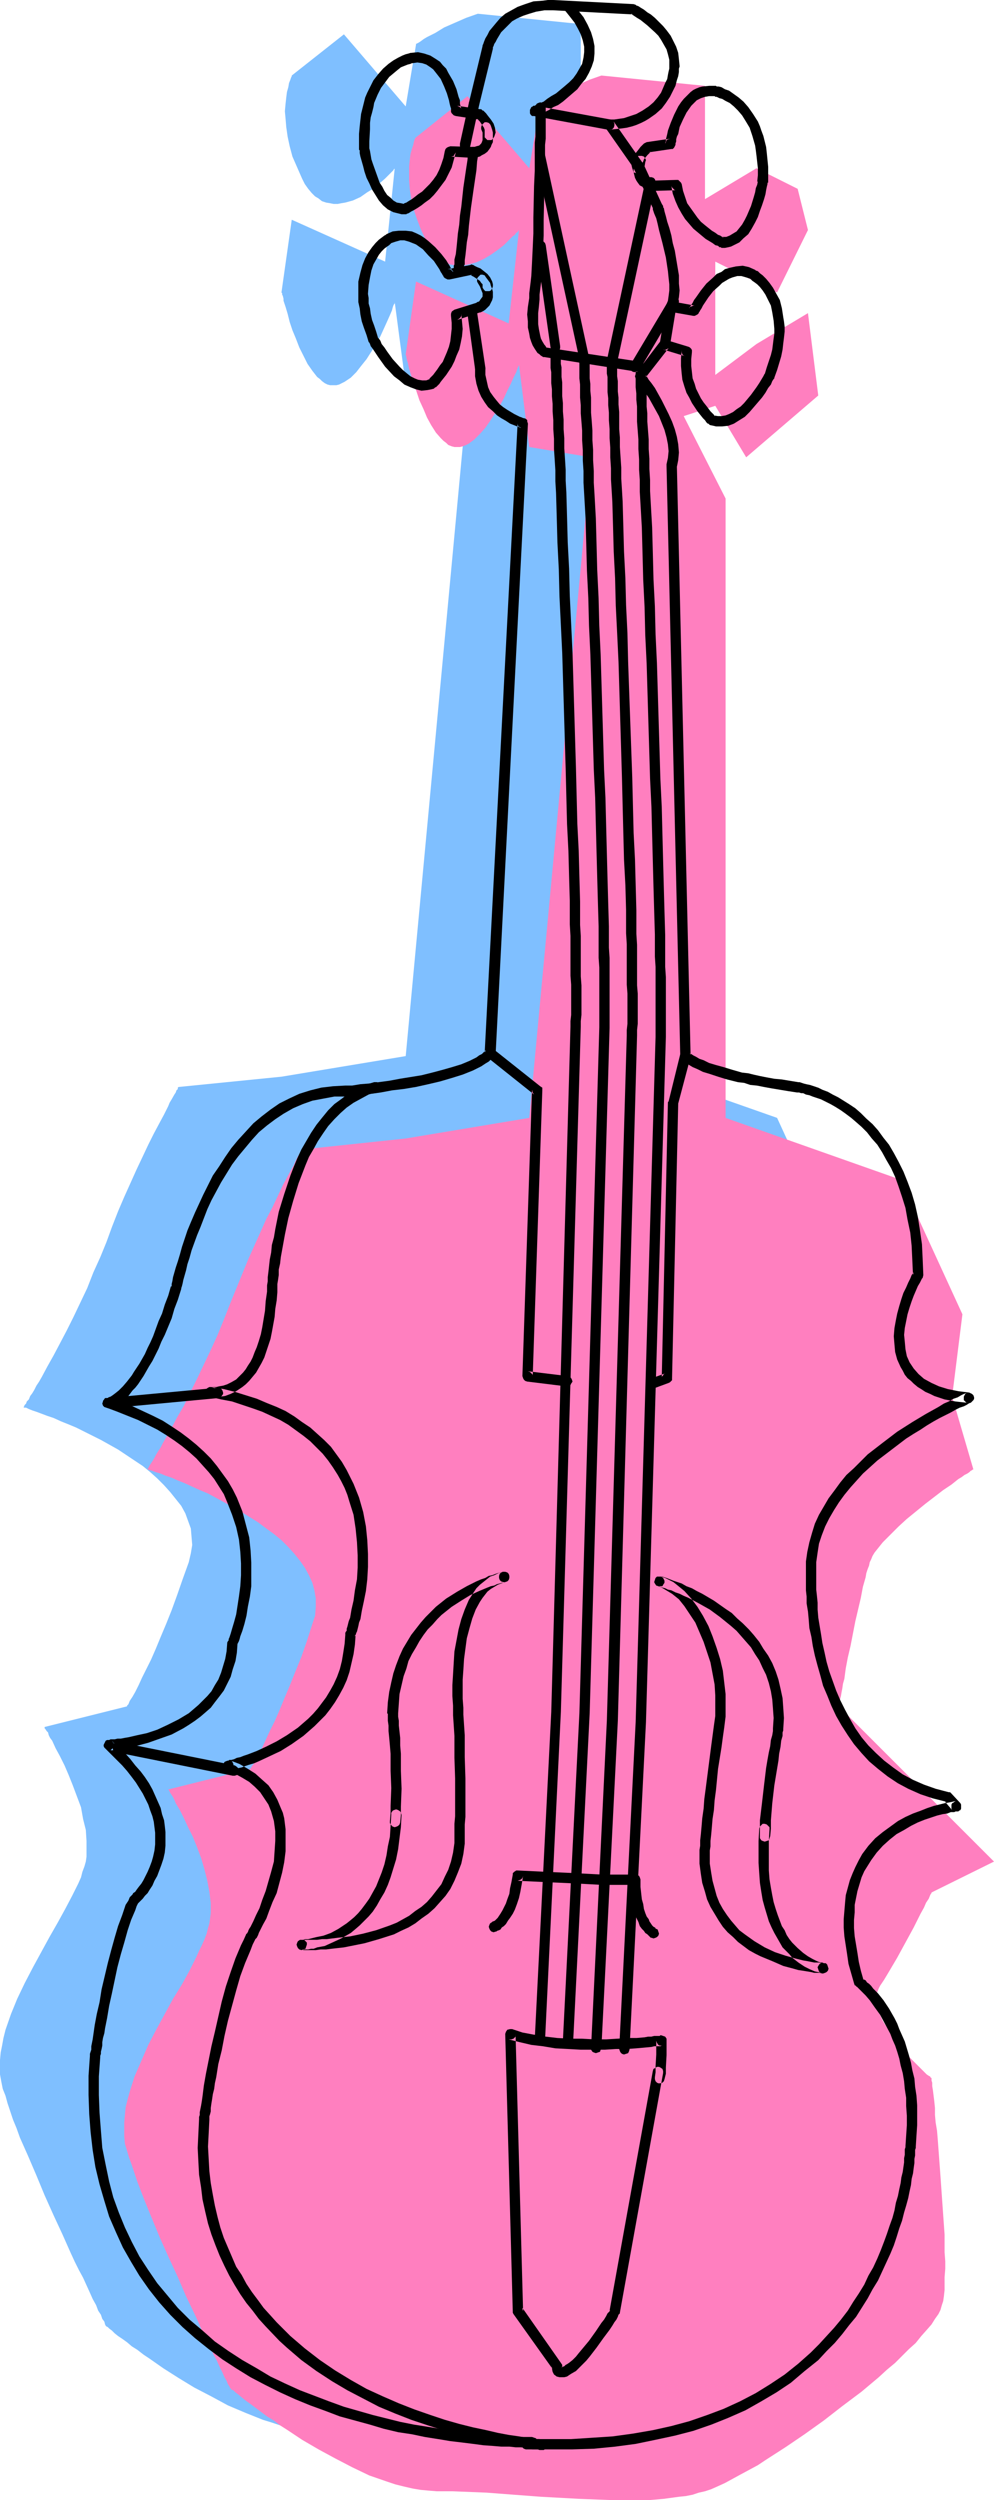<?xml version="1.0" encoding="UTF-8" standalone="no"?>
<svg
   version="1.0"
   width="61.907mm"
   height="155.668mm"
   id="svg30"
   sodipodi:docname="Violin 28.wmf"
   xmlns:inkscape="http://www.inkscape.org/namespaces/inkscape"
   xmlns:sodipodi="http://sodipodi.sourceforge.net/DTD/sodipodi-0.dtd"
   xmlns="http://www.w3.org/2000/svg"
   xmlns:svg="http://www.w3.org/2000/svg">
  <sodipodi:namedview
     id="namedview30"
     pagecolor="#ffffff"
     bordercolor="#000000"
     borderopacity="0.25"
     inkscape:showpageshadow="2"
     inkscape:pageopacity="0.0"
     inkscape:pagecheckerboard="0"
     inkscape:deskcolor="#d1d1d1"
     inkscape:document-units="mm" />
  <defs
     id="defs1">
    <pattern
       id="WMFhbasepattern"
       patternUnits="userSpaceOnUse"
       width="6"
       height="6"
       x="0"
       y="0" />
  </defs>
  <path
     style="fill:#7fbfff;fill-opacity:1;fill-rule:evenodd;stroke:none"
     d="m 112.466,3.232 -2.747,0.97 -2.585,1.131 -2.585,1.131 -2.101,1.293 -0.97,0.485 -0.97,0.485 -0.808,0.485 -0.646,0.485 -0.485,0.323 -0.323,0.162 -0.323,0.162 v 0.162 L 95.499,25.047 80.956,8.08 68.675,17.775 v 0.162 l -0.162,0.323 -0.162,0.485 -0.323,0.808 -0.162,0.97 -0.323,1.131 -0.162,1.293 -0.162,1.454 -0.162,1.778 0.162,1.778 0.162,1.939 0.323,2.262 0.485,2.262 0.646,2.424 1.131,2.585 1.131,2.585 0.646,1.293 0.808,1.131 0.808,0.97 0.808,0.808 0.808,0.485 0.808,0.646 0.97,0.323 0.97,0.162 0.808,0.162 h 0.97 l 0.808,-0.162 0.97,-0.162 1.777,-0.485 1.777,-0.808 1.616,-1.131 1.616,-0.97 1.293,-1.131 1.293,-1.131 0.97,-0.97 0.323,-0.323 0.323,-0.323 0.323,-0.323 0.162,-0.323 h 0.162 V 39.59 L 90.651,61.566 68.675,51.709 66.251,68.838 v 0 l 0.162,0.162 v 0.323 l 0.162,0.323 0.162,0.646 v 0.485 l 0.485,1.454 0.485,1.616 0.485,1.939 0.646,1.939 0.808,1.939 0.808,2.101 0.97,1.939 0.97,1.939 1.131,1.616 1.131,1.454 0.646,0.485 0.485,0.485 0.646,0.485 0.646,0.323 0.646,0.162 h 0.808 0.646 l 0.646,-0.162 0.646,-0.323 0.646,-0.323 1.454,-0.97 1.293,-1.293 1.131,-1.454 1.293,-1.616 1.131,-1.778 1.131,-1.778 0.97,-1.778 0.808,-1.778 0.808,-1.778 0.646,-1.454 0.485,-1.131 0.162,-0.646 0.162,-0.485 0.162,-0.323 0.162,-0.162 v -0.162 -0.162 l 2.585,19.553 14.543,2.424 -14.543,155.451 -29.248,4.848 -24.238,2.424 v 0 l -0.162,0.162 v 0.323 l -0.323,0.323 -0.162,0.485 -0.323,0.485 -0.646,1.131 -0.485,0.808 -0.323,0.808 -0.97,1.939 -1.131,2.101 -1.293,2.424 -1.293,2.585 -1.293,2.747 -1.454,3.07 -1.454,3.232 -1.454,3.232 -1.454,3.393 -1.454,3.717 -1.293,3.555 -1.454,3.555 -1.616,3.555 -1.454,3.717 -1.616,3.393 -1.616,3.393 -1.616,3.232 -1.616,3.07 -1.454,2.747 -1.454,2.585 -1.293,2.424 -0.646,1.131 -0.646,0.97 -0.485,0.97 -0.485,0.808 -0.485,0.646 -0.323,0.808 -0.485,0.485 -0.162,0.485 -0.323,0.323 -0.162,0.323 v 0.162 H 5.494 l 0.162,0.162 h 0.485 l 0.646,0.323 0.808,0.323 0.97,0.323 1.293,0.485 1.293,0.485 1.454,0.485 1.777,0.808 1.616,0.646 1.939,0.808 1.939,0.97 3.878,1.939 4.04,2.262 3.878,2.585 1.939,1.293 1.777,1.454 1.616,1.454 1.616,1.616 1.454,1.616 1.293,1.616 1.293,1.616 0.97,1.778 0.646,1.778 0.646,1.778 0.162,1.939 0.162,1.939 -0.323,1.939 -0.485,2.101 -1.454,4.04 -1.293,3.717 -1.293,3.555 -1.293,3.232 -1.293,3.07 -1.131,2.747 -1.131,2.585 -1.131,2.262 -0.97,1.939 -0.808,1.778 -0.808,1.616 -0.646,1.131 -0.646,0.97 -0.323,0.808 -0.323,0.323 v 0.162 0 l -19.391,4.848 v 0.162 0.162 l 0.162,0.162 0.323,0.485 0.323,0.323 0.162,0.646 0.323,0.646 0.485,0.646 0.808,1.778 0.97,1.778 1.131,2.262 0.97,2.262 0.97,2.424 0.97,2.585 0.97,2.585 0.485,2.747 0.646,2.585 0.162,2.585 v 2.424 1.293 l -0.162,1.131 -0.323,1.131 -0.485,1.293 -0.323,1.293 -0.646,1.454 -0.646,1.293 -0.808,1.616 -1.616,3.07 -1.777,3.232 -1.939,3.393 -1.939,3.555 -1.939,3.555 -1.939,3.717 -1.777,3.717 -1.454,3.555 -1.293,3.717 -0.485,1.939 -0.323,1.778 -0.323,1.616 L 0,484.773 v 1.778 1.616 l 0.323,1.778 0.323,1.616 0.646,1.616 0.485,1.778 0.646,1.939 0.646,1.939 0.808,1.939 0.808,2.262 1.939,4.363 1.939,4.525 1.939,4.686 2.101,4.686 2.101,4.525 1.939,4.363 0.97,2.101 0.97,1.939 0.97,1.778 0.808,1.778 0.808,1.778 0.646,1.454 0.808,1.454 0.485,1.293 0.646,0.97 0.323,0.97 0.485,0.646 0.162,0.646 0.162,0.323 0.162,0.162 v 0 l 0.323,0.162 0.323,0.323 0.646,0.485 0.646,0.646 0.808,0.646 0.97,0.646 1.131,0.808 1.131,0.97 1.293,0.808 1.454,1.131 1.454,0.97 1.616,1.131 1.616,1.131 3.555,2.262 3.717,2.262 4.04,2.101 3.878,2.101 4.201,1.778 4.04,1.616 2.101,0.646 1.939,0.646 1.939,0.323 1.939,0.323 1.939,0.323 h 1.777 3.878 l 3.878,0.162 4.04,0.162 4.201,0.323 8.726,0.646 8.726,0.485 4.363,0.162 4.04,0.162 h 4.201 l 3.878,-0.162 3.717,-0.162 3.555,-0.323 1.616,-0.323 1.454,-0.323 1.616,-0.485 1.293,-0.323 1.454,-0.485 1.616,-0.646 1.616,-0.808 1.777,-0.97 1.939,-0.97 1.939,-1.131 2.101,-1.293 2.101,-1.293 2.262,-1.293 2.101,-1.454 4.524,-3.07 4.524,-3.232 4.524,-3.393 4.363,-3.393 4.201,-3.555 1.939,-1.616 1.777,-1.616 1.777,-1.616 1.616,-1.616 1.616,-1.616 1.293,-1.454 1.293,-1.454 1.131,-1.293 0.808,-1.293 0.808,-1.131 0.485,-1.131 0.323,-0.97 0.162,-0.97 0.162,-1.131 0.162,-1.454 0.162,-1.454 v -1.778 -1.778 -1.939 -1.939 l -0.162,-4.201 -0.162,-4.525 -0.646,-9.211 -0.323,-4.363 -0.323,-4.363 -0.323,-1.939 -0.162,-1.939 -0.162,-1.778 -0.162,-1.616 v -1.616 l -0.323,-1.293 v -1.293 l -0.162,-0.97 v -0.808 l -0.162,-0.485 v -0.485 -0.162 0 l -0.162,-0.162 -0.323,-0.162 -0.162,-0.323 -0.485,-0.323 -0.485,-0.323 -0.97,-0.97 -1.293,-1.293 -1.293,-1.293 -1.454,-1.616 -1.293,-1.616 -1.293,-1.778 -1.293,-1.778 -0.97,-1.778 -0.808,-1.939 -0.646,-1.778 v -0.808 l -0.162,-0.808 0.162,-0.808 0.162,-0.808 0.162,-0.808 0.485,-0.646 0.808,-1.454 1.131,-1.616 1.939,-3.393 2.101,-3.717 1.939,-3.555 0.808,-1.616 0.808,-1.454 0.646,-1.454 0.646,-1.293 0.646,-0.97 0.323,-0.646 0.162,-0.323 0.162,-0.162 v -0.162 0 l 14.543,-7.272 -36.357,-36.52 v 0 -0.323 -0.323 l 0.162,-0.485 0.162,-0.646 v -0.646 l 0.323,-0.808 0.162,-0.97 0.162,-1.131 0.162,-0.97 0.485,-2.585 0.485,-2.585 0.485,-2.747 1.293,-5.817 0.646,-2.909 0.485,-2.585 0.646,-2.585 0.646,-2.262 0.162,-1.131 0.323,-0.97 0.162,-0.808 0.323,-0.646 0.162,-0.808 0.485,-0.646 0.485,-0.808 0.485,-0.808 1.454,-1.778 1.616,-1.616 1.939,-1.939 2.101,-1.778 4.363,-3.555 2.101,-1.616 1.939,-1.616 1.939,-1.293 1.777,-1.293 0.646,-0.485 0.808,-0.485 0.485,-0.485 0.485,-0.323 0.485,-0.162 0.323,-0.323 h 0.162 v -0.162 l -4.848,-16.967 2.424,-19.391 -14.543,-31.672 -41.367,-14.543 V 102.772 l -9.695,-19.391 7.271,-2.424 7.271,12.119 17.128,-14.543 -2.585,-19.553 -12.119,7.272 -9.695,7.433 V 46.861 l 14.543,7.272 7.271,-14.543 -2.424,-9.695 -9.695,-4.848 -12.119,7.272 V 15.351 5.656 Z"
     id="path1" />
  <path
     style="fill:#ff7fbf;fill-opacity:1;fill-rule:evenodd;stroke:none"
     d="m 141.552,17.775 -2.747,0.97 -2.585,1.131 -2.424,1.293 -2.262,1.131 -0.97,0.485 -0.808,0.646 -0.808,0.485 -0.646,0.323 -0.646,0.323 -0.323,0.323 -0.323,0.162 v 0 l -2.424,14.543 -14.543,-16.967 -12.119,9.695 -0.162,0.162 -0.162,0.323 -0.162,0.485 -0.162,0.808 -0.323,0.97 -0.323,1.131 -0.162,1.293 -0.162,1.616 v 1.616 1.778 l 0.162,2.101 0.323,2.101 0.485,2.262 0.808,2.424 0.97,2.585 1.293,2.747 0.646,1.131 0.646,1.131 0.97,0.97 0.808,0.808 0.808,0.646 0.808,0.323 0.808,0.485 0.97,0.162 0.808,0.162 h 0.97 l 0.97,-0.162 0.808,-0.162 1.777,-0.485 1.777,-0.808 1.616,-0.97 1.616,-1.131 1.454,-1.131 1.131,-1.131 0.97,-0.97 0.485,-0.323 0.323,-0.485 0.323,-0.162 0.162,-0.323 h 0.162 V 54.133 L 119.737,76.109 97.923,66.252 95.499,83.381 v 0 0.162 l 0.162,0.323 v 0.323 l 0.162,0.646 0.162,0.485 0.323,1.454 0.485,1.616 0.646,1.939 0.646,1.939 0.646,1.939 0.97,2.101 0.808,1.939 0.97,1.778 1.131,1.778 1.131,1.293 0.646,0.646 0.646,0.485 0.485,0.485 0.808,0.323 0.646,0.162 h 0.646 0.646 l 0.646,-0.162 0.808,-0.323 0.646,-0.323 1.293,-0.97 1.293,-1.293 1.293,-1.454 1.131,-1.616 1.131,-1.778 1.131,-1.778 0.97,-1.778 0.808,-1.778 0.808,-1.616 0.646,-1.454 0.646,-1.293 0.162,-0.485 0.162,-0.485 0.162,-0.323 0.162,-0.323 v -0.162 0 l 2.424,19.391 14.543,2.424 -14.543,155.451 -29.086,4.848 -24.4,2.585 v 0 l -0.162,0.162 v 0.323 l -0.162,0.162 -0.323,0.485 -0.323,0.485 -0.323,0.646 -0.323,0.646 -0.323,0.808 -0.485,0.808 -0.97,1.778 -1.131,2.101 -1.131,2.424 -1.293,2.747 -1.454,2.747 -1.293,2.909 -1.454,3.232 -1.454,3.232 -1.454,3.555 -1.454,3.555 -1.454,3.555 -1.454,3.717 -1.454,3.555 -1.616,3.555 -1.616,3.393 -1.616,3.393 -1.616,3.232 -1.454,3.07 -1.616,2.747 -1.454,2.747 -1.293,2.262 -0.646,1.131 -0.485,0.97 -0.646,0.97 -0.485,0.808 -0.323,0.646 -0.485,0.808 -0.323,0.485 -0.323,0.485 -0.162,0.323 -0.162,0.323 -0.162,0.162 v 0.162 h 0.162 l 0.323,0.162 0.646,0.162 0.808,0.323 1.131,0.323 1.131,0.485 1.454,0.485 1.454,0.646 1.616,0.646 1.777,0.808 1.777,0.808 1.939,0.808 3.878,2.101 4.04,2.262 3.878,2.424 1.939,1.454 1.777,1.293 1.777,1.454 1.616,1.616 1.454,1.616 1.293,1.616 1.131,1.616 0.97,1.778 0.808,1.778 0.485,1.778 0.323,1.939 v 1.939 l -0.162,2.101 -0.646,1.939 -1.293,4.04 -1.293,3.717 -1.454,3.555 -1.293,3.232 -1.293,3.07 -1.131,2.747 -1.131,2.585 -1.131,2.262 -0.97,2.101 -0.808,1.778 -0.808,1.454 -0.646,1.293 -0.485,0.97 -0.485,0.646 -0.162,0.323 -0.162,0.162 v 0 0.162 l -19.391,4.848 v 0 l 0.162,0.162 0.162,0.323 0.162,0.323 0.323,0.485 0.323,0.485 0.323,0.646 0.323,0.808 0.97,1.616 0.97,1.939 0.97,2.101 1.131,2.262 0.97,2.424 0.97,2.585 0.808,2.747 0.646,2.585 0.485,2.585 0.323,2.585 v 2.424 l -0.162,1.293 -0.162,1.131 -0.323,1.131 -0.323,1.293 -0.485,1.293 -0.646,1.454 -0.646,1.293 -0.646,1.454 -1.616,3.232 -1.777,3.232 -2.101,3.393 -1.939,3.555 -1.939,3.555 -1.939,3.717 -1.616,3.717 -1.616,3.717 -1.131,3.555 -0.485,1.778 -0.485,1.939 -0.162,1.778 -0.162,1.778 v 1.616 1.616 l 0.162,1.778 0.485,1.616 0.485,1.616 0.646,1.778 0.646,1.939 0.646,1.939 0.808,2.101 0.808,2.101 1.777,4.363 1.939,4.686 2.101,4.686 2.101,4.525 1.939,4.525 2.101,4.363 0.97,2.101 0.808,1.939 0.97,1.939 0.97,1.778 0.646,1.616 0.808,1.454 0.646,1.454 0.646,1.293 0.485,1.131 0.485,0.808 0.323,0.808 0.323,0.485 0.162,0.323 v 0.162 h 0.162 l 0.162,0.323 0.485,0.162 0.485,0.485 0.646,0.485 0.97,0.808 0.808,0.646 1.131,0.808 1.293,0.97 1.293,0.97 1.293,0.97 1.616,0.97 1.454,1.131 1.777,1.131 3.393,2.262 3.878,2.262 3.878,2.101 4.04,2.101 4.04,1.939 4.201,1.454 1.939,0.646 1.939,0.485 2.101,0.485 1.939,0.323 1.777,0.162 1.939,0.162 h 3.717 l 4.04,0.162 4.04,0.162 4.201,0.323 8.564,0.646 8.887,0.485 4.201,0.162 4.201,0.162 h 4.04 3.878 l 3.717,-0.323 3.555,-0.485 1.616,-0.162 1.616,-0.323 1.454,-0.485 1.454,-0.323 1.454,-0.485 1.454,-0.646 1.777,-0.808 1.777,-0.97 1.777,-0.97 2.101,-1.131 2.101,-1.131 1.939,-1.293 2.262,-1.454 2.262,-1.454 4.524,-3.07 4.524,-3.232 4.363,-3.393 4.524,-3.393 4.04,-3.393 1.939,-1.778 1.939,-1.616 1.616,-1.616 1.616,-1.616 1.616,-1.454 1.293,-1.616 1.293,-1.454 1.131,-1.293 0.808,-1.293 0.808,-1.131 0.485,-0.97 0.323,-1.131 0.323,-0.97 0.162,-1.131 0.162,-1.454 v -1.454 -1.616 l 0.162,-1.939 v -1.778 l -0.162,-2.101 v -4.201 l -0.323,-4.525 -0.646,-9.211 -0.323,-4.363 -0.323,-4.363 -0.162,-1.939 -0.323,-1.939 -0.162,-1.778 v -1.616 l -0.162,-1.616 -0.162,-1.293 -0.162,-1.293 -0.162,-0.97 v -0.808 l -0.162,-0.485 v -0.485 0 -0.162 h -0.162 l -0.162,-0.323 -0.323,-0.162 -0.485,-0.323 -0.485,-0.485 -0.97,-0.97 -1.293,-1.293 -1.293,-1.293 -1.293,-1.616 -1.454,-1.616 -1.293,-1.778 -1.131,-1.778 -1.131,-1.778 -0.808,-1.778 -0.485,-1.778 -0.162,-0.97 v -0.808 -0.808 l 0.162,-0.646 0.323,-0.808 0.323,-0.646 0.97,-1.454 0.97,-1.616 2.101,-3.555 1.939,-3.555 1.939,-3.555 0.808,-1.616 0.808,-1.616 0.808,-1.454 0.485,-1.131 0.646,-0.97 0.323,-0.808 0.162,-0.323 0.162,-0.162 v 0 -0.162 l 14.705,-7.272 -36.519,-36.52 v 0 -0.323 l 0.162,-0.323 v -0.485 l 0.162,-0.646 0.162,-0.646 0.162,-0.97 0.162,-0.808 0.162,-1.131 0.323,-1.131 0.323,-2.424 0.485,-2.585 0.646,-2.747 1.131,-5.817 0.646,-2.747 0.646,-2.747 0.485,-2.585 0.646,-2.262 0.162,-0.97 0.323,-0.97 0.323,-0.808 0.162,-0.808 0.323,-0.646 0.323,-0.808 0.485,-0.808 0.646,-0.808 1.293,-1.616 1.777,-1.778 1.939,-1.939 1.939,-1.778 4.363,-3.555 2.101,-1.616 2.101,-1.616 1.939,-1.293 1.616,-1.293 0.808,-0.485 0.646,-0.485 0.646,-0.323 0.485,-0.323 0.323,-0.323 0.323,-0.162 0.162,-0.162 h 0.162 l -5.009,-17.129 2.424,-19.391 -14.543,-31.672 -41.205,-14.543 V 117.315 l -9.857,-19.391 7.433,-2.424 7.271,12.119 16.967,-14.543 -2.424,-19.391 -12.119,7.272 -9.695,7.272 V 61.566 l 14.543,7.272 7.271,-14.705 -2.424,-9.695 -9.695,-4.848 -12.119,7.272 V 29.894 20.199 Z"
     id="path2" />
  <path
     style="fill:#000000;fill-opacity:1;fill-rule:evenodd;stroke:none"
     d="m 125.231,573.487 h -1.454 -1.131 -1.293 l -1.454,-0.162 h -1.777 l -1.939,-0.162 -2.262,-0.323 -2.424,-0.162 -2.424,-0.323 -2.747,-0.323 -2.909,-0.485 -2.909,-0.485 -3.07,-0.485 -3.232,-0.646 -3.232,-0.808 -3.232,-0.808 -3.393,-0.97 -3.393,-0.97 -3.555,-1.293 -3.393,-1.293 -3.393,-1.293 -3.555,-1.616 -3.393,-1.616 -3.232,-1.939 -3.393,-1.939 -3.232,-2.101 -3.232,-2.262 -2.909,-2.585 -3.07,-2.585 -2.747,-2.747 -2.424,-2.909 -2.424,-2.909 -2.101,-3.07 -2.101,-3.232 -1.777,-3.393 -1.616,-3.393 -1.454,-3.555 -1.293,-3.555 -0.97,-3.717 -0.808,-3.878 -0.808,-4.04 -0.323,-4.04 -0.323,-4.201 -0.162,-4.201 v -4.363 l 0.323,-4.525 v -0.162 -0.162 l 0.162,-0.485 v -0.485 l 0.162,-0.646 0.162,-0.808 v -0.808 l 0.162,-0.97 0.323,-1.131 0.162,-1.131 0.485,-2.424 0.485,-2.909 0.646,-2.909 1.293,-6.14 0.808,-3.07 0.808,-2.747 0.808,-2.909 0.808,-2.424 0.97,-2.262 0.323,-0.97 0.485,-0.97 -0.162,0.323 0.162,-0.162 0.162,-0.162 0.323,-0.323 0.485,-0.485 0.485,-0.646 0.646,-0.646 0.485,-0.808 0.646,-0.97 0.485,-1.131 0.646,-1.131 0.485,-1.293 0.485,-1.293 0.485,-1.454 0.323,-1.454 0.162,-1.616 v -1.778 -1.454 l -0.162,-1.454 -0.162,-1.293 -0.485,-1.454 -0.323,-1.454 -0.646,-1.454 -0.646,-1.454 -0.646,-1.454 -0.808,-1.454 -0.97,-1.454 -0.97,-1.293 -1.293,-1.454 -1.131,-1.454 -1.293,-1.454 -1.454,-1.454 -1.616,-1.293 0.323,0.162 0.162,0.485 v 0.323 l -0.162,0.323 -0.162,0.323 -0.162,0.162 -0.323,0.323 h -0.323 0.323 0.485 l 0.485,-0.162 h 0.646 l 0.808,-0.162 0.808,-0.162 0.97,-0.162 1.131,-0.162 1.131,-0.323 2.424,-0.646 2.747,-0.97 2.747,-0.97 2.747,-1.454 1.293,-0.808 1.454,-0.97 1.293,-0.97 1.131,-0.97 1.293,-1.131 0.97,-1.293 1.131,-1.454 0.97,-1.293 0.808,-1.616 0.808,-1.616 0.485,-1.778 0.646,-1.939 0.323,-1.939 0.162,-2.262 v 0.485 -0.162 -0.162 l 0.162,-0.323 0.162,-0.323 0.162,-0.485 0.162,-0.646 0.485,-1.293 0.485,-1.616 0.485,-1.939 0.323,-2.101 0.485,-2.424 0.323,-2.424 v -2.747 -2.747 l -0.162,-2.909 -0.323,-3.07 -0.808,-3.07 -0.808,-3.07 -1.293,-3.232 -0.97,-1.939 -1.131,-1.939 -1.293,-1.778 -1.293,-1.778 -1.454,-1.778 -1.616,-1.616 -1.777,-1.616 -1.777,-1.454 -1.939,-1.454 -1.939,-1.293 -2.262,-1.454 -2.262,-1.131 -2.424,-1.131 -2.424,-1.131 -2.747,-0.97 -2.747,-0.97 0.485,0.323 0.162,0.162 0.162,0.485 v 0.323 0.485 l -0.323,0.323 -0.323,0.162 -0.323,0.162 0.162,-0.162 h 0.485 l 0.485,-0.162 0.646,-0.485 0.808,-0.323 0.97,-0.808 1.131,-0.97 0.97,-1.293 0.646,-0.646 0.646,-0.808 0.646,-0.97 0.646,-0.97 0.646,-1.131 0.646,-1.131 0.808,-1.293 0.646,-1.293 0.808,-1.616 0.646,-1.616 0.808,-1.616 0.808,-1.939 0.808,-1.939 0.646,-2.262 0.808,-2.101 0.808,-2.585 v 0 -0.162 l 0.162,-0.485 0.162,-0.646 0.162,-0.808 0.323,-1.131 0.323,-1.131 0.323,-1.454 0.485,-1.454 0.485,-1.778 0.646,-1.778 0.646,-1.778 0.808,-1.939 0.808,-2.101 0.808,-2.101 0.97,-2.101 1.131,-2.101 1.131,-2.101 1.293,-2.101 1.293,-2.101 1.454,-1.939 1.616,-1.939 1.616,-1.939 1.616,-1.778 1.939,-1.616 1.939,-1.454 1.939,-1.293 2.262,-1.293 2.262,-0.97 2.262,-0.808 2.585,-0.485 2.585,-0.485 h 2.747 l 0.323,-0.162 h 0.485 0.646 l 0.646,-0.162 h 0.808 l 0.97,-0.162 2.101,-0.162 2.262,-0.323 2.585,-0.485 2.747,-0.323 2.909,-0.485 2.909,-0.646 2.747,-0.646 2.747,-0.808 2.585,-0.808 2.424,-0.97 0.97,-0.485 0.97,-0.485 0.97,-0.646 0.808,-0.485 0.646,-0.646 0.646,-0.646 0.162,-0.162 0.162,-0.485 7.595,-148.179 -0.162,-0.485 v -0.323 l -0.323,-0.323 -0.485,-0.162 h -0.162 l -0.323,-0.162 -0.485,-0.162 -0.646,-0.323 -0.646,-0.323 -0.808,-0.485 -0.808,-0.485 -0.97,-0.646 -0.808,-0.646 -0.808,-0.97 -0.646,-0.808 -0.808,-1.131 -0.485,-1.131 -0.323,-1.454 -0.323,-1.454 v -1.616 l -0.162,-0.323 -0.162,-0.485 -0.323,-0.323 h -0.485 -0.485 l -0.485,0.162 -0.162,0.485 -0.162,0.485 v 1.939 l 0.323,1.778 0.485,1.616 0.646,1.454 0.808,1.293 0.808,1.131 1.131,0.97 0.97,0.97 0.97,0.646 1.131,0.646 0.97,0.646 0.808,0.323 0.808,0.323 0.485,0.162 0.323,0.162 h 0.162 l -0.323,-0.162 -0.323,-0.162 -0.162,-0.485 v -0.323 l -7.756,148.179 0.162,-0.323 0.162,-0.323 -0.485,0.485 -0.485,0.485 -0.646,0.323 -0.646,0.485 -1.616,0.808 -1.939,0.808 -2.101,0.646 -2.262,0.646 -2.424,0.646 -2.585,0.646 -5.009,0.808 -2.585,0.485 -2.424,0.323 -2.262,0.323 -2.101,0.162 -1.939,0.323 h -1.616 l -2.909,0.162 -2.747,0.323 -2.585,0.646 -2.585,0.808 -2.424,1.131 -2.262,1.131 -2.101,1.454 -2.101,1.616 -1.939,1.616 -1.777,1.939 -1.777,1.939 -1.616,1.939 -1.454,2.101 -1.454,2.262 -1.454,2.101 -1.131,2.262 -1.131,2.262 -0.97,2.101 -0.97,2.101 -0.97,2.262 -0.808,1.939 -0.646,1.939 -0.646,1.939 -0.485,1.778 -0.485,1.616 -0.485,1.454 -0.323,1.131 -0.323,1.131 -0.162,0.97 -0.162,0.646 v 0.485 l -0.162,0.162 v -0.162 l -0.646,2.262 -0.808,2.101 -0.646,2.101 -0.808,1.778 -0.646,1.778 -0.646,1.778 -0.646,1.454 -0.646,1.293 -0.646,1.454 -0.646,1.131 -0.646,1.131 -0.646,0.97 -0.646,0.97 -0.485,0.808 -1.131,1.454 -0.97,1.131 -0.97,0.97 -0.808,0.646 -0.646,0.485 -0.485,0.323 -0.485,0.162 -0.162,0.162 h -0.162 l -0.323,0.162 -0.323,0.162 -0.323,0.323 v 0.485 0.323 l 0.162,0.485 0.162,0.162 0.485,0.162 2.585,0.97 2.424,0.97 2.424,0.97 2.262,1.131 2.262,1.131 2.101,1.293 1.939,1.293 1.777,1.293 1.777,1.454 1.616,1.454 1.454,1.616 1.454,1.616 1.293,1.616 1.131,1.778 1.131,1.778 0.808,1.939 1.131,2.909 0.97,2.909 0.646,2.909 0.323,2.909 0.162,2.747 v 2.747 l -0.162,2.585 -0.323,2.424 -0.323,2.101 -0.323,2.101 -0.485,1.778 -0.485,1.616 -0.323,1.131 -0.162,0.485 -0.162,0.485 -0.162,0.323 v 0.162 0.162 l -0.162,0.162 v 0 l -0.162,0.323 -0.162,2.101 -0.323,1.778 -0.485,1.616 -0.485,1.616 -0.646,1.616 -0.808,1.293 -0.808,1.454 -0.97,1.131 -1.131,1.131 -0.97,0.97 -1.131,0.97 -1.131,0.97 -2.424,1.454 -2.585,1.293 -2.424,1.131 -2.424,0.808 -2.262,0.485 -2.101,0.485 -0.97,0.162 -0.808,0.162 h -0.808 l -0.646,0.162 H 26.501 26.016 l -0.323,0.162 h -0.162 -0.323 l -0.323,0.162 -0.162,0.323 -0.162,0.323 -0.162,0.323 v 0.323 l 0.162,0.323 0.323,0.323 1.293,1.293 1.293,1.293 1.293,1.293 1.131,1.293 1.131,1.454 0.97,1.293 0.808,1.293 0.808,1.293 0.646,1.293 0.646,1.293 0.485,1.454 0.485,1.293 0.323,1.293 0.162,1.293 0.162,1.293 v 1.293 1.454 l -0.162,1.454 -0.323,1.454 -0.323,1.131 -0.485,1.293 -0.485,1.131 -0.485,0.97 -0.485,0.97 -0.485,0.808 -0.646,0.808 -0.485,0.646 -0.323,0.485 -0.485,0.323 -0.162,0.323 -0.323,0.323 v 0 l -0.162,0.162 -0.162,0.162 -0.323,0.808 -0.646,0.97 -0.808,2.424 -0.97,2.585 -0.808,2.747 -0.808,2.909 -0.808,3.07 -1.454,6.14 -0.485,3.07 -0.646,2.747 -0.485,2.585 -0.162,1.131 -0.162,1.131 -0.162,1.131 -0.162,0.808 -0.162,0.808 v 0.808 l -0.162,0.485 -0.162,0.485 v 0.323 0.162 l -0.323,4.686 v 4.525 l 0.162,4.525 0.323,4.201 0.485,4.201 0.646,4.04 0.97,4.04 1.131,3.878 1.131,3.717 1.616,3.717 1.616,3.555 1.939,3.393 1.939,3.232 2.262,3.232 2.424,3.07 2.585,2.909 2.909,2.909 2.909,2.585 3.232,2.585 3.232,2.424 3.232,2.101 3.393,2.101 3.393,1.778 3.555,1.778 3.555,1.616 3.555,1.454 3.555,1.293 3.393,1.293 3.555,0.97 3.555,0.97 3.232,0.97 3.393,0.808 3.232,0.485 3.07,0.646 3.07,0.485 2.909,0.485 2.747,0.323 2.585,0.323 2.424,0.323 2.262,0.162 1.939,0.162 h 1.939 l 1.454,0.162 h 1.293 1.131 1.616 0.323 l 0.485,-0.323 0.162,-0.485 0.162,-0.323 -0.162,-0.485 -0.162,-0.485 -0.485,-0.162 z"
     id="path3" />
  <path
     style="fill:#000000;fill-opacity:1;fill-rule:evenodd;stroke:none"
     d="m 153.671,49.285 0.323,0.97 0.485,1.131 0.323,1.293 0.323,1.454 0.808,3.07 0.808,3.393 0.485,3.232 0.162,1.616 0.162,1.454 v 1.454 l -0.162,1.293 -0.162,1.131 -0.323,0.808 -0.162,0.646 0.162,0.485 0.323,0.485 0.485,0.162 5.494,0.97 h 0.323 l 0.323,-0.162 0.323,-0.162 0.323,-0.323 v -0.162 l 0.162,-0.162 0.162,-0.323 0.323,-0.485 0.323,-0.646 0.323,-0.485 0.97,-1.454 1.131,-1.454 1.454,-1.293 0.646,-0.646 0.808,-0.485 0.808,-0.485 0.808,-0.323 1.131,-0.323 h 0.97 l 1.131,0.323 0.97,0.323 0.162,0.162 0.323,0.323 0.485,0.323 0.646,0.485 0.646,0.646 0.646,0.808 0.646,0.97 0.646,1.293 0.646,1.293 0.323,1.616 0.323,1.939 0.162,1.939 v 1.131 l -0.162,1.131 -0.162,1.293 -0.162,1.293 -0.323,1.293 -0.485,1.454 -0.485,1.454 -0.485,1.616 v -0.162 l -0.323,0.646 -0.485,0.808 -0.485,0.808 -0.646,0.97 -1.293,1.778 -1.616,1.939 -0.808,0.808 -0.97,0.646 -0.808,0.646 -0.97,0.485 -0.808,0.323 -0.97,0.162 h -0.808 l -0.97,-0.162 0.323,0.162 h -0.162 l -0.162,-0.323 -0.323,-0.323 -0.485,-0.485 -0.485,-0.646 -0.485,-0.646 -0.646,-0.808 -0.646,-0.97 -0.485,-0.97 -0.646,-1.293 -0.323,-1.131 -0.485,-1.293 -0.162,-1.454 -0.162,-1.454 v -1.616 l 0.162,-1.616 V 82.411 l -0.162,-0.323 -0.323,-0.323 -0.323,-0.162 -5.332,-1.616 h -0.323 -0.323 l -0.323,0.162 -0.323,0.162 -5.656,7.433 -0.162,0.323 -0.162,0.485 0.162,0.485 0.162,0.323 v 0 0.162 l 0.485,0.323 0.323,0.646 0.646,0.808 0.646,1.131 0.808,1.131 0.808,1.454 0.808,1.454 0.808,1.454 0.646,1.616 0.646,1.616 0.485,1.778 0.323,1.616 0.162,1.616 -0.162,1.616 -0.323,1.454 v 0.162 0.323 l 3.232,138.807 v 0.323 l 0.162,0.323 0.162,0.162 0.162,0.162 0.323,0.323 0.646,0.323 0.646,0.485 0.808,0.485 1.131,0.485 1.293,0.646 1.616,0.485 1.939,0.646 2.101,0.646 2.585,0.646 1.454,0.162 1.454,0.485 1.616,0.162 1.616,0.323 1.777,0.323 1.939,0.323 1.939,0.323 2.101,0.323 h 0.162 0.323 l 0.485,0.162 h 0.485 l 0.646,0.323 0.808,0.162 0.808,0.323 0.97,0.323 0.97,0.323 2.262,1.131 1.131,0.646 1.293,0.808 1.131,0.808 1.293,0.97 1.131,0.97 1.293,1.131 1.293,1.293 1.131,1.454 1.293,1.454 1.131,1.778 0.97,1.778 1.131,1.939 0.97,2.101 0.808,2.262 0.808,2.424 0.808,2.585 0.485,2.747 0.646,3.07 0.323,3.07 0.162,3.393 0.162,3.555 0.162,-0.646 -0.162,0.162 -0.323,0.485 -0.323,0.808 -0.485,0.97 -0.485,1.131 -0.646,1.293 -0.485,1.454 -0.485,1.616 -0.485,1.778 -0.323,1.616 -0.323,1.778 -0.162,1.939 0.162,1.939 0.162,1.778 0.485,1.778 0.808,1.778 0.485,0.808 0.485,0.97 0.646,0.808 0.808,0.646 0.646,0.646 0.97,0.808 0.808,0.485 0.97,0.646 1.131,0.485 0.97,0.485 2.424,0.808 2.585,0.485 2.909,0.323 h -0.323 l -0.323,-0.323 -0.323,-0.323 v -0.323 -0.485 l 0.162,-0.323 0.162,-0.323 0.323,-0.162 h -0.162 l -0.485,0.162 -0.646,0.323 -0.808,0.485 -0.97,0.323 -1.131,0.646 -1.131,0.485 -1.293,0.808 -1.454,0.808 -1.454,0.808 -1.616,0.97 -1.616,0.97 -1.777,1.131 -1.777,1.131 -3.393,2.585 -3.555,2.747 -1.616,1.616 -1.616,1.616 -1.777,1.616 -1.454,1.778 -1.293,1.778 -1.454,1.939 -1.131,1.939 -1.131,1.939 -0.97,2.101 -0.646,2.101 -0.646,2.262 -0.485,2.262 -0.323,2.262 v 2.424 0.485 0.646 2.101 1.131 l 0.162,1.454 v 1.616 l 0.323,1.939 0.162,1.778 0.162,2.101 0.485,2.101 0.323,2.101 0.485,2.262 0.646,2.424 0.646,2.262 0.646,2.424 0.97,2.262 0.97,2.424 1.131,2.424 1.293,2.262 1.454,2.262 1.454,2.101 1.777,2.101 1.777,1.939 2.101,1.778 2.262,1.778 2.424,1.616 2.424,1.293 2.909,1.293 2.909,0.97 3.232,0.808 h -0.323 l -0.323,-0.323 1.939,2.262 -0.162,-0.323 v -0.323 -0.323 -0.323 l 0.162,-0.323 0.323,-0.162 0.162,-0.162 0.323,-0.162 h -0.162 l -0.646,0.162 -0.808,0.162 -0.97,0.162 -1.293,0.323 -1.293,0.323 -1.454,0.485 -1.616,0.646 -1.777,0.646 -1.777,0.808 -1.777,0.97 -1.777,1.293 -1.777,1.293 -1.777,1.454 -1.616,1.778 -1.454,1.939 -0.808,1.454 -0.808,1.616 -0.646,1.454 -0.646,1.616 -0.485,1.778 -0.485,1.778 -0.162,1.778 -0.162,1.939 -0.162,1.939 v 1.939 l 0.162,2.101 0.323,2.101 0.323,2.101 0.323,2.262 0.646,2.262 0.646,2.262 0.162,0.485 0.323,0.162 v 0.162 h 0.162 l 0.162,0.162 0.323,0.323 0.323,0.323 0.323,0.323 0.485,0.485 0.485,0.485 0.97,1.131 1.131,1.616 1.293,1.778 1.131,2.101 1.293,2.424 0.485,1.293 0.646,1.454 0.485,1.454 0.485,1.616 0.323,1.616 0.485,1.778 0.323,1.939 0.162,1.778 0.323,2.101 v 1.939 l 0.162,2.262 v 2.262 l -0.162,2.424 -0.162,2.424 v 0.323 l -0.162,0.485 v 0.485 0.808 l -0.162,0.808 v 0.97 l -0.162,1.131 -0.162,1.131 -0.323,1.293 -0.162,1.293 -0.323,1.454 -0.323,1.616 -0.485,1.616 -0.323,1.778 -0.485,1.778 -0.646,1.778 -0.646,1.939 -0.646,1.778 -0.808,2.101 -0.808,1.939 -0.97,2.101 -1.131,1.939 -0.97,2.101 -1.293,2.101 -1.293,1.939 -1.293,2.101 -1.616,2.101 -1.616,1.939 -1.777,1.939 -1.777,1.939 -1.939,1.939 -2.909,2.585 -3.232,2.585 -3.393,2.262 -3.393,2.101 -3.717,1.939 -3.878,1.778 -3.878,1.454 -4.201,1.454 -4.201,1.131 -4.363,0.97 -4.686,0.808 -4.686,0.646 -4.848,0.323 -5.009,0.323 h -5.171 -5.332 -0.485 l -0.323,0.323 -0.323,0.323 -0.162,0.485 0.162,0.485 0.162,0.323 0.323,0.323 0.485,0.162 h 5.494 5.332 l 5.171,-0.162 5.009,-0.485 4.848,-0.646 4.686,-0.97 4.524,-0.97 4.363,-1.131 4.201,-1.454 4.04,-1.616 4.04,-1.778 3.717,-2.101 3.555,-2.101 3.393,-2.262 3.232,-2.747 3.232,-2.585 1.939,-2.101 1.939,-1.939 1.777,-2.101 1.616,-2.101 1.616,-1.939 2.747,-4.363 1.131,-2.101 1.293,-2.101 0.97,-2.101 0.97,-2.101 0.97,-2.101 0.808,-1.939 0.646,-1.939 0.646,-2.101 0.646,-1.778 0.485,-1.939 0.485,-1.616 0.485,-1.778 0.323,-1.616 0.323,-1.454 0.162,-1.454 0.323,-1.293 0.162,-1.293 0.162,-1.131 v -0.97 l 0.162,-0.808 v -0.808 -0.485 l 0.162,-0.485 v -0.323 l 0.162,-2.585 0.162,-2.424 v -2.424 -2.262 l -0.162,-2.262 -0.323,-2.101 -0.162,-1.939 -0.485,-1.939 -0.323,-1.778 -0.485,-1.778 -0.485,-1.616 -0.485,-1.616 -0.646,-1.454 -0.646,-1.454 -0.485,-1.293 -0.646,-1.293 -1.293,-2.262 -1.293,-1.939 -1.293,-1.616 -1.131,-1.131 -0.485,-0.646 -0.485,-0.485 -0.485,-0.323 -0.323,-0.485 -0.323,-0.162 -0.323,-0.162 -0.162,-0.323 v 0 l 0.162,0.323 0.162,0.323 -0.646,-2.262 -0.485,-2.101 -0.323,-2.101 -0.323,-1.939 -0.323,-1.939 -0.162,-1.939 v -1.939 l 0.162,-1.778 v -1.778 l 0.323,-1.616 0.323,-1.616 0.485,-1.616 0.485,-1.616 0.646,-1.454 0.808,-1.293 0.808,-1.293 1.293,-1.778 1.454,-1.616 1.616,-1.454 1.616,-1.293 1.777,-0.97 1.616,-0.97 1.616,-0.808 1.616,-0.646 1.454,-0.485 1.454,-0.485 1.293,-0.323 1.131,-0.162 0.808,-0.323 h 0.808 l 0.323,-0.162 h 0.323 0.323 l 0.162,-0.162 0.323,-0.162 0.162,-0.323 v -0.323 -0.485 -0.162 l -0.162,-0.323 -2.101,-2.262 -0.323,-0.323 h -0.323 l -3.07,-0.808 -2.747,-0.97 -2.585,-1.131 -2.424,-1.293 -2.262,-1.616 -2.101,-1.616 -1.939,-1.778 -1.777,-1.778 -1.616,-1.939 -1.454,-2.101 -1.293,-2.262 -1.131,-2.101 -1.131,-2.262 -0.97,-2.262 -0.808,-2.262 -0.808,-2.262 -0.646,-2.262 -0.485,-2.262 -0.485,-2.101 -0.323,-2.101 -0.646,-3.878 -0.162,-1.939 v -1.616 l -0.162,-1.616 -0.162,-1.454 v -1.131 -3.07 -2.262 l 0.323,-2.262 0.323,-2.101 0.646,-1.939 0.808,-2.101 0.97,-1.939 1.131,-1.939 1.131,-1.778 1.293,-1.778 1.454,-1.778 1.454,-1.616 1.454,-1.616 3.393,-3.07 3.393,-2.585 3.393,-2.585 1.777,-1.131 1.616,-0.97 1.454,-0.97 1.616,-0.97 1.454,-0.808 1.293,-0.646 1.293,-0.646 1.131,-0.646 0.97,-0.485 0.97,-0.323 0.646,-0.323 0.485,-0.323 0.323,-0.162 h 0.162 l 0.323,-0.323 0.323,-0.323 0.162,-0.323 v -0.323 l -0.162,-0.485 -0.323,-0.323 -0.323,-0.162 -0.323,-0.162 -2.585,-0.323 -2.424,-0.485 -2.101,-0.646 -1.777,-0.808 -1.777,-0.97 -1.293,-1.131 -1.131,-1.293 -0.97,-1.454 -0.646,-1.454 -0.323,-1.616 -0.162,-1.778 -0.162,-1.616 0.162,-1.616 0.323,-1.616 0.323,-1.616 0.485,-1.616 0.485,-1.454 0.485,-1.293 0.485,-1.131 0.485,-1.131 0.485,-0.808 0.323,-0.646 0.162,-0.323 0.162,-0.162 0.162,-0.646 -0.162,-3.878 -0.162,-3.393 -0.485,-3.393 -0.485,-3.07 -0.646,-2.909 -0.808,-2.747 -0.97,-2.585 -0.97,-2.424 -1.131,-2.262 -1.131,-2.101 -1.131,-1.939 -1.293,-1.616 -1.293,-1.778 -1.293,-1.454 -1.454,-1.293 -1.293,-1.293 -1.293,-1.131 -1.454,-0.97 -1.293,-0.808 -1.293,-0.808 -1.293,-0.646 -1.131,-0.646 -1.293,-0.485 -0.97,-0.485 -0.97,-0.323 -0.97,-0.323 -0.808,-0.162 -0.646,-0.162 -0.485,-0.162 -0.485,-0.162 h -0.162 -0.162 l -1.939,-0.323 -1.939,-0.323 -1.777,-0.162 -1.777,-0.323 -1.616,-0.323 -1.454,-0.323 -1.293,-0.323 -1.454,-0.162 -2.262,-0.646 -2.101,-0.646 -1.777,-0.485 -1.616,-0.485 -1.293,-0.646 -0.97,-0.323 -0.808,-0.485 -0.646,-0.323 -0.485,-0.323 -0.323,-0.162 -0.162,-0.162 v 0 l 0.162,0.323 0.162,0.323 -3.232,-138.807 v 0.323 l 0.323,-1.616 0.162,-1.778 -0.162,-1.939 -0.323,-1.778 -0.485,-1.778 -0.646,-1.778 -0.808,-1.778 -1.616,-3.232 -0.808,-1.454 -0.808,-1.454 -0.808,-1.131 -0.646,-0.808 -0.485,-0.808 -0.323,-0.485 -0.162,-0.162 -0.162,-0.162 0.323,0.323 v 0.485 0.323 l -0.323,0.485 5.817,-7.433 -0.323,0.162 -0.323,0.162 -0.323,0.162 -0.323,-0.162 5.332,1.616 -0.485,-0.162 -0.323,-0.323 -0.162,-0.485 V 82.411 l -0.162,1.939 v 1.778 l 0.162,1.778 0.162,1.454 0.485,1.616 0.485,1.454 0.646,1.131 0.646,1.293 0.646,0.97 0.646,0.97 0.646,0.808 0.646,0.808 0.485,0.485 0.323,0.485 0.323,0.323 h 0.162 l 0.323,0.323 0.808,0.162 0.646,0.162 h 1.454 l 1.454,-0.162 1.293,-0.485 1.293,-0.808 1.293,-0.808 1.131,-1.131 0.97,-1.131 0.97,-1.131 0.97,-1.131 0.808,-1.131 0.646,-1.131 0.646,-0.808 0.323,-0.808 0.323,-0.485 0.162,-0.162 v -0.162 0 l 0.646,-1.778 0.485,-1.616 0.485,-1.616 0.323,-1.616 0.162,-1.454 0.162,-1.293 0.162,-1.454 v -1.131 l -0.162,-1.293 -0.162,-0.97 -0.323,-2.101 -0.485,-1.939 -0.808,-1.454 -0.808,-1.454 -0.808,-1.131 -0.808,-0.97 -0.808,-0.808 -0.646,-0.485 -0.485,-0.485 -0.485,-0.162 -0.162,-0.162 -1.454,-0.646 -1.454,-0.323 -1.616,0.162 -1.454,0.323 -1.131,0.323 -0.808,0.646 -1.131,0.485 -0.808,0.808 -1.616,1.454 -1.293,1.616 -1.131,1.616 -0.485,0.646 -0.323,0.646 -0.323,0.485 -0.323,0.485 -0.162,0.162 v 0.162 l 0.162,-0.323 0.485,-0.162 0.323,-0.162 h 0.323 l -5.332,-0.97 0.485,0.323 0.323,0.323 0.162,0.646 -0.162,0.485 0.485,-1.293 0.323,-1.454 0.162,-1.616 -0.162,-1.616 v -1.939 l -0.323,-1.939 -0.646,-3.878 -0.485,-1.778 -0.323,-1.778 -0.485,-1.778 -0.485,-1.454 -0.323,-1.293 -0.323,-1.131 -0.162,-0.808 -0.162,-0.162 v -0.323 l -0.323,-0.485 -0.323,-0.323 h -0.485 -0.485 l -0.323,0.162 -0.323,0.485 -0.162,0.485 z"
     id="path4" />
  <path
     style="fill:#000000;fill-opacity:1;fill-rule:evenodd;stroke:none"
     d="m 112.789,24.723 3.232,-13.25 v -0.323 l 0.162,-0.323 0.162,-0.485 0.323,-0.485 0.323,-0.646 0.485,-0.808 0.485,-0.808 0.808,-0.808 0.808,-0.808 0.97,-0.97 1.131,-0.646 1.454,-0.646 1.454,-0.485 1.616,-0.485 1.939,-0.323 h 2.101 l 18.744,0.97 -0.485,-0.162 0.162,0.162 0.323,0.162 0.485,0.323 0.485,0.323 0.808,0.485 0.808,0.646 0.808,0.646 1.777,1.616 0.808,0.808 0.646,0.97 0.646,1.131 0.646,1.131 0.323,1.131 0.323,1.293 v 1.454 0.162 0.485 l -0.162,0.646 -0.162,0.808 -0.162,0.97 -0.485,0.97 -0.485,1.131 -0.485,1.131 -0.808,1.131 -0.97,1.131 -1.131,0.97 -1.454,0.97 -1.454,0.808 -1.939,0.646 -0.97,0.323 -1.131,0.162 -1.131,0.162 h -1.293 l -0.323,0.162 h -0.162 l -0.485,0.485 -0.162,0.646 v 0.323 l 0.323,0.323 6.787,9.695 0.323,0.323 0.485,0.162 h 0.485 l 0.323,-0.162 0.323,-0.323 0.162,-0.485 v -0.485 l -0.162,-0.485 -6.787,-9.695 0.162,0.646 -0.162,0.646 -0.162,0.323 -0.162,0.162 -0.323,0.162 h -0.323 l 1.454,-0.162 1.454,-0.162 1.131,-0.162 1.293,-0.323 0.97,-0.323 1.131,-0.485 0.97,-0.485 0.808,-0.485 1.616,-1.131 1.454,-1.293 0.97,-1.293 0.97,-1.454 0.646,-1.293 0.646,-1.293 0.323,-1.293 0.323,-0.97 0.162,-0.97 v -0.808 l 0.162,-0.485 v -0.162 l -0.162,-1.616 -0.162,-1.454 -0.485,-1.454 L 158.518,9.695 157.872,8.403 156.902,7.11 156.095,6.14 155.125,5.171 154.155,4.201 153.186,3.393 152.378,2.909 151.57,2.262 150.762,1.778 150.277,1.454 149.793,1.293 149.631,1.131 149.146,0.97 130.24,0 h -1.293 l -1.131,0.162 -2.262,0.162 -1.939,0.646 -1.777,0.646 -1.454,0.808 -1.454,0.808 -1.131,0.97 -0.97,1.131 -0.808,0.97 -0.808,0.97 -0.485,0.97 -0.485,0.808 -0.323,0.808 -0.162,0.485 -0.162,0.323 v 0.162 l -3.232,13.412 v 0.485 l 0.162,0.323 0.323,0.485 0.485,0.162 h 0.485 l 0.323,-0.162 0.323,-0.323 z"
     id="path5" />
  <path
     style="fill:#000000;fill-opacity:1;fill-rule:evenodd;stroke:none"
     d="m 143.652,28.117 -17.613,-3.232 0.323,0.162 0.485,0.323 0.162,0.323 v 0.323 0.485 l -0.162,0.323 -0.162,0.323 -0.323,0.162 h 0.162 l 0.485,-0.323 0.646,-0.323 0.646,-0.323 0.97,-0.485 0.97,-0.646 1.131,-0.485 1.131,-0.808 1.131,-0.97 1.131,-0.97 1.131,-0.97 0.97,-1.293 0.97,-1.131 0.808,-1.454 0.646,-1.454 0.485,-1.454 0.162,-1.616 v -1.778 l -0.323,-1.616 -0.485,-1.616 -0.808,-1.778 -0.97,-1.778 -1.293,-1.616 -1.616,-1.778 -0.323,-0.323 h -0.485 -0.485 l -0.323,0.323 -0.323,0.323 V 1.454 1.939 l 0.323,0.323 1.293,1.616 1.131,1.454 0.808,1.454 0.646,1.293 0.485,1.454 0.323,1.454 v 1.293 l -0.162,1.293 -0.323,1.454 -0.646,1.131 -0.646,1.131 -0.808,1.131 -0.97,0.97 -1.131,0.97 -0.97,0.808 -0.97,0.808 -1.131,0.646 -0.97,0.646 -0.808,0.646 -0.808,0.323 -0.808,0.323 -0.485,0.323 h -0.323 l -0.162,0.162 -0.323,0.162 -0.162,0.323 -0.162,0.323 v 0.485 0.323 l 0.162,0.323 0.323,0.323 h 0.485 l 17.452,3.232 h 0.485 l 0.485,-0.162 0.323,-0.323 0.162,-0.485 v -0.485 l -0.162,-0.323 -0.323,-0.485 z"
     id="path6" />
  <path
     style="fill:#000000;fill-opacity:1;fill-rule:evenodd;stroke:none"
     d="m 127.655,574.133 h -0.323 l -0.323,-0.162 h -0.323 -0.646 l -0.646,-0.162 -0.646,-0.162 h -0.808 l -0.97,-0.162 -0.97,-0.162 -1.131,-0.162 -1.131,-0.162 -2.585,-0.485 -2.747,-0.646 -3.07,-0.646 -3.232,-0.808 -3.393,-0.97 -3.393,-1.131 -3.717,-1.293 -3.717,-1.454 -3.717,-1.616 -3.878,-1.778 -3.717,-2.101 -3.717,-2.262 -3.555,-2.424 -3.555,-2.747 -3.393,-2.909 -3.232,-3.232 -1.454,-1.616 -1.616,-1.778 -1.293,-1.778 -1.454,-1.939 -1.293,-1.939 -1.131,-2.101 -1.293,-1.939 -0.97,-2.262 -0.97,-2.262 -0.97,-2.262 -0.808,-2.424 -0.646,-2.424 -0.646,-2.747 -0.485,-2.585 -0.485,-2.747 -0.323,-2.747 -0.162,-2.909 -0.162,-2.909 0.162,-3.07 0.162,-3.232 v -0.162 -0.162 -0.485 l 0.162,-0.485 0.162,-0.646 v -0.808 l 0.162,-1.131 0.162,-0.97 0.162,-1.131 0.323,-1.293 0.162,-1.293 0.323,-1.454 0.485,-3.07 0.808,-3.232 0.646,-3.393 0.808,-3.555 0.97,-3.555 0.97,-3.555 0.97,-3.393 1.131,-3.07 1.293,-3.07 0.485,-1.293 0.646,-1.293 0.162,-0.162 0.162,-0.162 0.162,-0.323 0.162,-0.323 0.162,-0.485 0.323,-0.646 0.646,-1.293 0.808,-1.454 0.646,-1.778 0.808,-2.101 0.97,-2.101 0.646,-2.424 0.646,-2.424 0.485,-2.424 0.323,-2.585 v -2.585 -2.585 l -0.323,-2.585 -0.323,-1.293 -0.485,-1.131 -0.808,-1.939 -0.97,-1.778 -1.131,-1.616 -1.454,-1.293 -1.616,-1.454 -1.777,-1.131 -1.939,-1.131 -2.101,-0.808 0.323,0.162 0.162,0.323 0.162,0.323 v 0.485 0.323 l -0.323,0.323 -0.162,0.323 -0.485,0.162 h 0.162 l 0.323,-0.162 h 0.323 l 0.646,-0.323 0.646,-0.162 0.808,-0.162 0.808,-0.323 0.97,-0.323 1.131,-0.323 1.131,-0.485 2.424,-1.131 2.747,-1.293 2.585,-1.616 2.747,-1.939 1.293,-1.131 1.293,-1.131 1.293,-1.293 1.293,-1.293 1.131,-1.454 1.131,-1.616 0.97,-1.616 0.97,-1.778 0.808,-1.778 0.646,-1.939 0.485,-2.101 0.485,-2.101 0.323,-2.262 0.162,-2.262 v 0.162 l -0.162,0.162 v -0.162 l 0.162,-0.162 0.162,-0.485 0.162,-0.323 0.162,-0.646 0.162,-0.646 0.162,-0.808 0.323,-0.808 0.323,-1.939 0.485,-2.262 0.485,-2.424 0.323,-2.747 0.162,-2.909 v -3.07 l -0.162,-3.232 -0.323,-3.232 -0.646,-3.393 -0.97,-3.393 -0.646,-1.616 -0.646,-1.616 -0.808,-1.616 -0.808,-1.616 -1.131,-1.939 -1.293,-1.778 -1.293,-1.778 -1.616,-1.616 -1.616,-1.454 -1.616,-1.454 -1.939,-1.293 -1.777,-1.293 -2.101,-1.293 -2.101,-0.97 -2.424,-0.97 -2.262,-0.97 -2.585,-0.808 -2.585,-0.808 -2.585,-0.646 -2.909,-0.485 h -0.485 l -0.323,0.162 -0.485,0.323 -0.162,0.485 v 0.485 l 0.162,0.323 0.485,0.323 0.323,0.162 0.323,0.162 h 0.485 0.646 l 1.131,-0.162 1.131,-0.162 1.293,-0.485 1.293,-0.646 1.454,-0.97 0.808,-0.646 0.808,-0.808 0.808,-0.97 0.808,-0.97 0.646,-1.131 0.646,-1.131 0.646,-1.293 0.485,-1.454 0.485,-1.454 0.485,-1.454 0.323,-1.616 0.323,-1.778 0.323,-1.778 0.162,-1.939 0.323,-1.939 0.162,-1.939 v -0.162 -0.323 -0.646 -0.808 l 0.162,-0.97 0.162,-1.131 v -1.293 l 0.323,-1.454 0.162,-1.454 0.323,-1.778 0.323,-1.778 0.323,-1.778 0.808,-3.878 1.131,-4.04 1.293,-4.201 1.616,-4.201 0.808,-1.939 1.131,-1.939 0.97,-1.778 1.293,-1.939 1.131,-1.616 1.454,-1.616 1.454,-1.454 1.454,-1.293 1.616,-1.131 1.777,-0.97 1.777,-0.97 1.939,-0.646 0.485,-0.162 0.323,-0.323 0.162,-0.485 v -0.485 l -0.323,-0.485 -0.323,-0.162 -0.323,-0.162 h -0.646 l -2.101,0.646 -1.939,0.97 -1.939,0.97 -1.616,1.293 -1.777,1.293 -1.454,1.454 -1.454,1.778 -1.293,1.616 -1.293,1.939 -1.131,1.939 -1.131,1.939 -0.97,2.101 -0.808,1.939 -0.808,2.101 -1.454,4.363 -1.293,4.201 -0.808,4.04 -0.323,1.939 -0.485,1.778 -0.162,1.778 -0.323,1.616 -0.162,1.454 -0.162,1.454 -0.162,1.293 v 0.97 l -0.162,0.97 v 0.646 0.485 0.323 l -0.323,2.262 -0.162,2.262 -0.323,1.939 -0.323,1.939 -0.323,1.616 -0.485,1.616 -0.485,1.454 -0.485,1.131 -0.485,1.293 -0.485,0.97 -0.646,0.97 -0.485,0.808 -0.646,0.808 -0.485,0.485 -1.131,1.131 -1.131,0.646 -0.97,0.485 -0.97,0.323 -0.97,0.162 -0.646,0.162 h -0.485 -0.485 -0.162 l 0.485,0.162 0.323,0.323 0.162,0.323 v 0.485 l -0.162,0.485 -0.323,0.323 -0.323,0.162 h -0.646 l 2.747,0.646 2.585,0.485 2.424,0.808 2.424,0.808 2.262,0.808 2.101,0.97 2.101,0.97 1.939,1.131 1.777,1.293 1.777,1.293 1.616,1.293 1.454,1.454 1.454,1.454 1.293,1.616 1.131,1.616 1.131,1.778 0.808,1.454 0.808,1.616 0.646,1.616 0.485,1.616 0.97,3.07 0.485,3.232 0.323,3.232 0.162,3.07 v 2.909 l -0.162,2.747 -0.485,2.585 -0.323,2.424 -0.485,2.101 -0.323,1.939 -0.323,0.808 -0.162,0.646 -0.162,0.646 -0.162,0.485 v 0.485 l -0.162,0.162 -0.162,0.323 v 0 0.162 0.323 l -0.162,2.101 -0.323,2.101 -0.323,1.939 -0.485,1.939 -0.646,1.778 -0.808,1.778 -0.808,1.454 -0.97,1.616 -0.97,1.293 -0.97,1.293 -1.131,1.293 -1.131,1.131 -2.424,2.101 -2.585,1.778 -2.424,1.454 -2.585,1.293 -2.101,0.97 -2.101,0.808 -0.97,0.323 -0.808,0.323 -0.808,0.162 -0.646,0.323 -0.646,0.162 h -0.485 l -0.162,0.162 h -0.162 l -0.485,0.162 -0.323,0.162 -0.162,0.323 v 0.323 0.485 l 0.162,0.323 0.162,0.323 0.485,0.162 1.777,0.808 1.777,0.97 1.616,0.97 1.293,1.131 1.293,1.293 0.97,1.454 0.97,1.454 0.646,1.616 0.323,1.131 0.323,1.131 0.323,2.424 v 2.262 l -0.162,2.424 -0.162,2.424 -0.646,2.424 -0.646,2.262 -0.646,2.262 -0.808,2.101 -0.646,1.939 -0.808,1.616 -0.646,1.454 -0.646,1.293 -0.323,0.485 -0.162,0.323 -0.162,0.485 -0.162,0.162 v 0.162 h -0.162 l -0.646,1.454 -0.646,1.293 -1.293,3.07 -1.131,3.232 -1.131,3.393 -0.97,3.555 -0.808,3.555 -0.808,3.555 -0.808,3.393 -0.646,3.232 -0.646,3.232 -0.485,2.747 -0.162,1.293 -0.162,1.293 -0.162,1.131 -0.162,0.97 -0.162,0.808 -0.162,0.808 v 0.646 l -0.162,0.485 v 0.323 0.162 l -0.162,3.393 -0.162,3.393 0.162,3.232 0.162,3.07 0.485,3.07 0.323,2.747 0.646,2.909 0.646,2.747 0.808,2.585 0.97,2.585 0.97,2.424 1.131,2.424 1.131,2.262 1.293,2.262 1.293,2.101 1.454,2.101 1.454,1.778 1.454,1.939 1.616,1.778 3.232,3.393 1.777,1.616 3.393,2.909 3.555,2.585 3.717,2.424 3.555,2.101 3.717,1.939 3.717,1.939 3.878,1.616 3.717,1.454 3.878,1.293 3.555,1.131 3.393,0.97 3.393,0.808 3.07,0.646 2.909,0.646 2.424,0.485 1.293,0.162 1.131,0.162 0.97,0.162 0.97,0.162 0.808,0.162 0.808,0.162 h 0.646 0.485 l 0.485,0.162 h 0.162 0.323 v 0 h 0.485 l 0.485,-0.323 0.162,-0.323 0.162,-0.485 v -0.485 l -0.323,-0.485 -0.323,-0.162 z"
     id="path7" />
  <path
     style="fill:#000000;fill-opacity:1;fill-rule:evenodd;stroke:none"
     d="m 92.105,427.085 -0.162,2.585 -0.162,2.585 -0.485,2.262 -0.323,2.101 -0.485,2.101 -0.646,1.939 -0.646,1.616 -0.646,1.616 -0.808,1.454 -0.808,1.454 -0.808,1.131 -0.97,1.293 -0.808,0.97 -0.97,0.97 -0.97,0.808 -0.808,0.646 -1.939,1.293 -1.777,0.97 -1.777,0.646 -1.616,0.323 -1.293,0.323 -0.646,0.162 h -0.323 -0.485 l -0.323,0.162 H 71.099 70.614 l -0.485,0.323 -0.162,0.323 -0.162,0.485 0.162,0.485 0.162,0.323 0.323,0.323 0.485,0.162 h 3.393 l 1.131,-0.162 h 1.293 l 1.293,-0.162 1.454,-0.162 1.454,-0.162 1.616,-0.323 3.232,-0.646 3.393,-0.97 3.555,-1.131 1.616,-0.808 1.777,-0.808 1.616,-0.97 1.454,-1.131 1.616,-1.131 1.454,-1.293 1.293,-1.454 1.293,-1.454 1.131,-1.616 0.97,-1.939 0.808,-1.939 0.808,-2.101 0.485,-2.262 0.323,-2.424 v -0.808 -0.97 -2.747 l 0.162,-1.778 v -9.049 l -0.162,-5.009 v -5.171 l -0.162,-2.424 -0.162,-2.424 v -1.616 l -0.162,-2.101 v -4.525 l 0.162,-2.262 0.162,-2.585 0.323,-2.424 0.323,-2.424 0.646,-2.424 0.646,-2.262 0.808,-2.101 0.97,-1.778 0.646,-0.97 1.131,-1.454 0.808,-0.646 0.808,-0.485 0.808,-0.485 0.808,-0.323 0.97,-0.323 0.485,-0.162 0.323,-0.323 0.162,-0.485 v -0.485 l -0.162,-0.485 -0.323,-0.323 -0.485,-0.162 h -0.485 -0.162 l -0.162,0.162 h -0.323 l -0.646,0.162 -0.485,0.162 -0.808,0.323 -0.808,0.162 -0.808,0.485 -0.97,0.323 -1.131,0.485 -2.262,1.131 -2.262,1.293 -2.585,1.616 -2.424,1.939 -2.424,2.424 -1.131,1.293 -1.131,1.454 -1.131,1.454 -0.97,1.616 -0.97,1.616 -0.808,1.778 -0.808,2.101 -0.646,1.939 -0.485,2.101 -0.485,2.262 -0.323,2.424 -0.162,2.585 0.162,0.162 v 0.162 0.485 0.97 l 0.162,1.131 v 1.293 l 0.162,1.616 0.162,1.778 0.162,1.939 v 4.04 l 0.162,4.04 -0.162,4.201 v 1.778 l -0.162,1.778 v 0.485 l 0.323,0.485 0.323,0.323 0.485,0.162 0.485,-0.162 0.323,-0.162 0.323,-0.323 0.162,-0.485 0.162,-1.778 v -1.939 l 0.162,-4.201 -0.162,-4.201 v -4.04 l -0.162,-1.939 v -1.778 l -0.162,-1.454 -0.162,-1.454 v -1.131 l -0.162,-0.97 v -0.646 -0.323 0.162 l 0.162,-2.262 0.162,-2.262 0.485,-2.101 0.485,-2.101 0.646,-1.778 0.485,-1.778 0.808,-1.616 0.97,-1.616 0.808,-1.454 0.97,-1.454 0.97,-1.293 1.131,-1.131 1.131,-1.293 0.97,-0.97 2.424,-1.939 2.262,-1.454 2.101,-1.293 2.101,-0.97 1.939,-0.808 0.808,-0.323 0.808,-0.162 0.646,-0.323 0.646,-0.162 0.485,-0.162 h 0.323 l 0.323,-0.162 h 0.162 -0.485 l -0.485,-0.162 -0.323,-0.323 -0.162,-0.485 v -0.485 l 0.162,-0.485 0.323,-0.323 0.485,-0.162 -1.131,0.323 -0.97,0.485 -0.97,0.323 -0.808,0.646 -0.808,0.646 -0.808,0.646 -0.808,0.808 -0.646,0.97 -1.131,1.778 -0.97,2.262 -0.808,2.262 -0.646,2.424 -0.485,2.585 -0.485,2.585 -0.162,2.585 -0.162,2.747 -0.162,2.585 v 2.585 l 0.162,2.262 v 2.262 l 0.162,2.424 0.162,2.424 v 5.171 l 0.162,4.848 v 8.888 l -0.162,1.778 v 2.909 0.808 0.808 l -0.323,2.262 -0.485,2.101 -0.646,1.939 -0.808,1.616 -0.808,1.778 -1.131,1.454 -1.131,1.454 -1.131,1.293 -1.293,1.131 -1.454,0.97 -1.454,1.131 -1.454,0.808 -1.454,0.808 -1.616,0.646 -3.232,1.131 -3.07,0.808 -3.07,0.646 -2.909,0.323 -1.293,0.162 -1.293,0.162 h -1.131 l -1.131,0.162 h -0.97 -1.454 -0.646 -0.485 0.485 l 0.323,0.323 0.323,0.323 v 0.485 l -0.162,0.485 -0.162,0.485 -0.485,0.162 -0.485,0.162 h 0.323 l 0.323,-0.162 h 0.485 0.485 l 0.646,-0.162 h 0.646 l 0.808,-0.323 1.777,-0.323 1.777,-0.808 2.101,-0.97 1.131,-0.646 1.131,-0.646 0.97,-0.808 1.131,-0.97 0.97,-0.97 1.131,-1.131 0.97,-1.131 0.97,-1.454 0.808,-1.454 0.97,-1.616 0.808,-1.778 0.646,-1.778 0.646,-2.101 0.646,-2.101 0.485,-2.424 0.323,-2.585 0.323,-2.585 0.162,-2.909 -0.162,-0.485 -0.162,-0.323 -0.485,-0.323 -0.485,-0.162 -0.485,0.162 -0.323,0.162 -0.323,0.485 z"
     id="path8" />
  <path
     style="fill:#000000;fill-opacity:1;fill-rule:evenodd;stroke:none"
     d="m 153.671,487.359 -10.18,56.395 0.162,-0.162 v -0.162 0.162 l -0.162,0.323 -0.485,0.485 -0.323,0.646 -0.485,0.808 -0.646,0.808 -1.293,1.939 -1.616,2.262 -1.616,1.939 -0.808,0.97 -0.646,0.808 -0.808,0.808 -0.808,0.646 -0.485,0.323 -0.323,0.162 -0.323,0.323 -0.485,0.162 h -0.162 l 0.162,0.162 v -0.323 -0.323 l -0.323,-0.485 -9.049,-12.927 v 0.323 l 0.162,0.485 -1.777,-65.283 v 0.646 l -0.485,0.485 -0.485,0.162 h -0.646 l 2.585,0.646 2.747,0.646 2.747,0.323 2.909,0.485 5.979,0.323 h 5.656 l 2.585,-0.162 h 2.585 l 2.262,-0.162 1.777,-0.162 1.777,-0.162 0.646,-0.162 h 0.646 0.485 0.323 l 0.323,-0.162 h 0.162 -0.646 l -0.323,-0.162 -0.323,-0.485 -0.162,-0.485 v 3.232 l -0.162,2.747 v 1.454 l -0.162,1.131 v 0.485 l 0.162,0.485 0.323,0.323 0.323,0.162 h 0.485 l 0.485,-0.162 0.323,-0.323 0.162,-0.485 0.323,-1.293 v -1.454 l 0.162,-2.909 v -3.393 -0.485 l -0.323,-0.485 -0.485,-0.162 -0.485,-0.162 h -0.162 l -0.162,0.162 h -0.323 -0.485 -0.485 l -0.646,0.162 h -0.808 l -0.808,0.162 -1.939,0.162 h -2.101 l -2.424,0.162 -2.585,0.162 h -2.747 l -2.909,-0.162 h -2.909 l -2.909,-0.162 -2.747,-0.323 -2.909,-0.485 -2.585,-0.485 -2.424,-0.808 h -0.485 l -0.646,0.162 -0.323,0.485 -0.162,0.485 1.777,65.283 v 0.323 l 0.162,0.323 9.211,12.927 -0.162,-0.323 -0.162,-0.485 0.162,0.646 0.162,0.808 0.323,0.646 0.646,0.485 0.646,0.162 h 0.646 0.485 l 0.646,-0.162 0.97,-0.646 1.131,-0.646 0.646,-0.646 0.808,-0.808 0.97,-0.97 0.808,-0.97 1.616,-2.101 1.616,-2.262 1.454,-1.939 0.646,-0.97 0.485,-0.808 0.485,-0.646 0.323,-0.646 0.162,-0.485 0.162,-0.162 0.162,-0.162 v -0.162 l 10.18,-56.395 v -0.485 l -0.162,-0.485 -0.485,-0.323 -0.323,-0.162 h -0.485 l -0.485,0.323 -0.323,0.162 z"
     id="path9" />
  <path
     style="fill:#000000;fill-opacity:1;fill-rule:evenodd;stroke:none"
     d="m 142.844,86.128 v 0.485 0.485 0.808 l 0.162,0.808 v 0.97 1.293 1.293 l 0.162,1.454 v 1.616 l 0.162,1.778 v 1.778 l 0.162,2.101 v 2.101 l 0.162,2.262 v 2.262 l 0.162,2.585 v 2.585 l 0.162,2.585 0.162,2.747 0.162,5.656 0.162,5.979 0.323,6.302 0.162,6.464 0.323,6.464 0.323,6.787 0.808,27.147 0.162,6.625 0.162,6.464 0.162,6.302 0.323,5.979 0.162,5.817 v 5.494 l 0.162,2.585 v 2.585 2.424 2.424 2.101 l 0.162,2.101 v 7.11 l -0.162,1.454 v 1.293 l -4.686,161.268 -3.717,76.917 v 0.485 l 0.323,0.485 0.323,0.162 0.485,0.162 0.485,-0.162 0.485,-0.162 0.162,-0.485 0.162,-0.323 3.878,-77.079 4.524,-161.268 v -1.293 l 0.162,-1.454 v -7.11 l -0.162,-1.939 v -2.262 -2.424 -2.262 -2.585 l -0.162,-2.585 v -5.494 l -0.162,-5.979 -0.162,-5.979 -0.323,-6.302 -0.162,-6.464 -0.162,-6.625 -0.97,-27.147 -0.162,-6.787 -0.323,-6.625 -0.162,-6.302 -0.323,-6.302 -0.162,-5.979 -0.162,-5.817 -0.162,-2.747 -0.162,-2.585 v -2.585 l -0.162,-2.424 -0.162,-2.424 v -2.262 l -0.162,-1.939 v -2.101 -1.939 l -0.162,-1.778 v -1.616 l -0.162,-1.454 V 90.814 89.683 l -0.162,-1.131 v -0.808 -0.646 -0.485 -0.646 l -0.162,-0.323 -0.162,-0.485 -0.485,-0.162 -0.485,-0.162 -0.485,0.162 -0.323,0.323 -0.323,0.323 z"
     id="path10" />
  <path
     style="fill:#000000;fill-opacity:1;fill-rule:evenodd;stroke:none"
     d="m 148.177,482.349 3.878,-77.079 4.686,-161.268 v -1.293 -1.454 -6.948 -2.101 -2.262 l -0.162,-2.424 v -2.262 -2.585 -2.585 l -0.162,-5.494 -0.162,-5.817 -0.162,-6.14 -0.162,-6.302 -0.162,-6.464 -0.323,-6.625 -0.808,-27.147 -0.323,-6.787 -0.162,-6.625 -0.323,-6.302 -0.162,-6.302 -0.162,-5.979 -0.323,-5.656 -0.162,-2.909 v -2.585 l -0.162,-2.585 v -2.424 l -0.162,-2.262 v -2.262 l -0.162,-2.101 -0.162,-2.101 v -1.939 l -0.162,-1.616 v -1.616 -1.616 l -0.162,-1.293 v -1.131 -1.131 -0.808 -0.646 l -0.162,-0.485 v -0.485 -0.485 l -0.323,-0.323 -0.323,-0.323 -0.323,-0.162 -22.461,-3.393 h 0.162 0.162 -0.162 l -0.323,-0.485 -0.162,-0.162 -0.485,-0.808 -0.323,-0.646 -0.162,-0.646 -0.162,-0.808 -0.162,-0.808 -0.162,-1.131 V 74.978 73.686 l 0.162,-1.454 0.162,-1.778 V 69.323 l 0.162,-1.293 0.162,-1.293 0.162,-1.293 0.162,-3.07 0.162,-3.393 0.162,-3.555 v -3.717 l 0.162,-7.433 0.162,-3.555 v -3.393 -3.232 l 0.162,-1.454 v -7.433 l -0.162,-0.323 -0.323,-0.485 -0.323,-0.162 -0.485,-0.162 -0.485,0.162 -0.323,0.162 -0.323,0.485 v 0.323 6.948 l -0.162,1.454 v 3.07 3.555 l -0.162,3.555 -0.162,7.433 v 3.717 l -0.162,3.555 -0.162,3.393 -0.162,3.07 -0.162,1.454 -0.162,1.293 -0.162,1.293 v 1.131 l -0.323,2.101 -0.162,1.778 0.162,1.616 v 1.454 l 0.323,1.454 0.162,0.97 0.323,0.97 0.323,0.808 0.485,0.808 0.323,0.485 0.323,0.485 0.485,0.323 0.323,0.323 0.323,0.162 0.162,0.162 h 0.162 0.162 l 22.461,3.555 -0.485,-0.162 -0.323,-0.162 -0.162,-0.485 -0.162,-0.323 v 0.485 l 0.162,0.485 v 0.646 0.97 0.97 1.131 l 0.162,1.454 v 1.454 l 0.162,1.616 v 1.778 1.778 l 0.162,2.101 0.162,2.101 v 2.262 l 0.162,2.424 v 2.424 l 0.162,2.424 v 2.747 l 0.162,2.747 0.323,5.656 0.162,5.979 0.162,6.302 0.323,6.464 0.162,6.625 0.323,6.625 0.808,27.147 0.323,6.625 0.162,6.464 0.162,6.302 0.162,6.14 0.162,5.656 0.162,5.494 v 2.747 2.424 l 0.162,2.424 v 2.424 2.101 10.665 1.293 l -4.686,161.268 -3.878,76.917 0.162,0.485 0.162,0.323 0.323,0.323 0.485,0.162 0.485,-0.162 0.485,-0.162 0.162,-0.323 z"
     id="path11" />
  <path
     style="fill:#000000;fill-opacity:1;fill-rule:evenodd;stroke:none"
     d="m 178.717,430.317 -0.162,2.909 v 2.747 2.424 l 0.162,2.424 0.162,2.262 0.323,2.101 0.323,1.939 0.485,1.778 0.485,1.616 0.485,1.616 0.646,1.454 0.646,1.293 0.646,1.131 0.646,1.131 0.646,1.131 0.808,0.808 0.808,0.808 0.646,0.808 1.454,1.131 1.454,0.97 1.293,0.646 1.131,0.485 0.808,0.162 0.646,0.162 0.162,0.162 h 0.162 l -0.485,-0.162 -0.323,-0.323 -0.162,-0.485 -0.162,-0.485 0.162,-0.323 0.323,-0.485 0.323,-0.162 h 0.485 -0.485 l -0.485,-0.162 h -0.485 -0.646 l -0.808,-0.162 -0.808,-0.162 -0.97,-0.162 -1.939,-0.485 -2.262,-0.646 -2.424,-0.808 -2.424,-1.131 -2.424,-1.454 -2.262,-1.616 -1.293,-0.97 -0.97,-1.131 -0.97,-1.131 -0.97,-1.293 -0.97,-1.454 -0.808,-1.454 -0.646,-1.616 -0.485,-1.778 -0.485,-1.778 -0.323,-1.939 -0.323,-2.101 v -2.262 -0.162 -0.323 -0.323 l 0.162,-0.97 v -1.293 l 0.162,-1.454 0.162,-1.778 0.162,-1.939 0.323,-2.101 0.162,-2.262 0.323,-2.424 0.485,-5.009 0.808,-5.009 0.323,-2.424 0.323,-2.262 0.323,-2.585 v -2.585 -2.747 l -0.323,-2.747 -0.323,-2.747 -0.646,-2.747 -0.808,-2.585 -0.97,-2.747 -0.97,-2.424 -1.293,-2.424 -1.293,-2.101 -1.454,-1.939 -1.616,-1.778 -1.777,-1.454 -0.808,-0.646 -0.97,-0.485 -0.97,-0.485 -0.97,-0.323 0.485,0.323 0.162,0.323 0.162,0.323 v 0.485 l -0.323,0.485 -0.162,0.323 h -0.485 -0.485 0.162 l 0.323,0.162 0.485,0.162 0.646,0.162 0.646,0.323 0.808,0.162 0.97,0.485 0.97,0.323 0.97,0.485 1.131,0.485 2.424,1.293 2.585,1.454 2.424,1.778 2.585,2.101 1.293,1.131 1.131,1.293 1.131,1.293 1.131,1.293 0.97,1.616 0.97,1.454 0.808,1.778 0.808,1.616 0.646,1.939 0.485,1.939 0.323,1.939 0.162,2.101 0.162,2.262 -0.162,2.424 0.162,-0.162 v 0 l -0.162,0.162 v 0.646 l -0.162,0.97 -0.323,1.131 -0.162,1.454 -0.323,1.454 -0.323,1.778 -0.323,1.939 -0.485,4.04 -0.485,4.201 -0.485,4.04 v 1.939 1.778 0.485 l 0.323,0.485 0.323,0.162 0.485,0.162 0.485,-0.162 0.485,-0.162 0.162,-0.485 0.162,-0.485 0.162,-1.778 v -1.939 l 0.323,-4.04 0.485,-4.201 0.646,-3.878 0.323,-1.939 0.162,-1.616 0.323,-1.616 0.162,-1.454 0.323,-1.131 v -0.808 l 0.162,-0.485 v -0.162 -0.162 0 l 0.162,-2.585 -0.162,-2.424 -0.162,-2.262 -0.485,-2.262 -0.485,-2.101 -0.646,-1.939 -0.808,-1.939 -0.97,-1.778 -1.131,-1.616 -0.97,-1.616 -1.293,-1.616 -1.131,-1.293 -1.454,-1.454 -1.293,-1.131 -1.293,-1.293 -1.454,-0.97 -2.747,-1.939 -2.747,-1.616 -1.293,-0.646 -1.131,-0.646 -1.293,-0.485 -1.131,-0.646 -0.97,-0.323 -0.97,-0.323 -0.808,-0.323 -0.808,-0.323 -0.485,-0.162 -0.485,-0.162 h -0.162 -0.162 -0.485 -0.485 l -0.323,0.323 -0.162,0.485 -0.162,0.485 0.162,0.323 0.323,0.485 0.485,0.162 0.808,0.323 0.808,0.485 1.616,0.97 1.616,1.293 1.293,1.616 1.293,1.939 1.293,1.939 0.97,2.262 0.97,2.262 0.808,2.424 0.808,2.424 0.485,2.585 0.485,2.585 0.162,2.585 v 2.424 2.424 l -0.323,2.262 -0.323,2.424 -0.323,2.424 -0.646,5.009 -0.646,5.009 -0.323,2.424 -0.162,2.262 -0.323,2.262 -0.162,1.939 -0.162,1.778 -0.162,1.454 v 1.293 l -0.162,0.97 v 0.323 0.323 0.162 2.424 l 0.323,2.424 0.323,2.101 0.646,2.101 0.485,1.778 0.808,1.778 0.97,1.616 0.97,1.616 0.97,1.454 1.131,1.293 1.293,1.131 1.131,1.131 1.293,0.97 1.293,0.97 1.454,0.808 1.293,0.646 2.747,1.131 2.585,1.131 2.424,0.646 1.131,0.323 1.131,0.162 0.97,0.162 0.97,0.162 0.646,0.162 h 0.808 0.485 l 0.485,0.162 h 0.323 l 0.485,-0.162 0.323,-0.162 0.323,-0.323 0.162,-0.485 -0.162,-0.485 -0.162,-0.485 -0.323,-0.323 h -0.485 l -0.323,-0.162 h -0.485 l -0.808,-0.323 -0.97,-0.485 -1.131,-0.646 -1.131,-0.808 -1.293,-1.131 -1.293,-1.293 -0.646,-0.808 -0.646,-0.97 -0.485,-1.131 -0.646,-0.97 -0.485,-1.293 -0.485,-1.293 -0.485,-1.454 -0.485,-1.616 -0.323,-1.616 -0.323,-1.778 -0.323,-1.939 -0.162,-2.101 v -2.262 -2.262 -2.424 l 0.162,-2.747 v -0.485 l -0.323,-0.323 -0.323,-0.323 -0.485,-0.162 h -0.485 l -0.323,0.323 -0.323,0.323 z"
     id="path12" />
  <path
     style="fill:#000000;fill-opacity:1;fill-rule:evenodd;stroke:none"
     d="m 149.146,39.59 4.686,9.695 0.323,0.485 0.323,0.162 0.485,0.162 0.485,-0.162 0.323,-0.323 0.323,-0.323 v -0.485 l -0.162,-0.485 -4.524,-9.857 -0.323,-0.323 -0.485,-0.162 -0.323,-0.162 -0.485,0.162 -0.485,0.323 -0.162,0.323 -0.162,0.485 z"
     id="path13" />
  <path
     style="fill:#000000;fill-opacity:1;fill-rule:evenodd;stroke:none"
     d="m 156.741,71.908 -1.454,9.049 v 0.485 l 0.162,0.323 0.323,0.323 0.485,0.162 h 0.485 l 0.323,-0.162 0.485,-0.323 0.162,-0.485 1.454,-8.888 v -0.485 l -0.162,-0.485 -0.485,-0.323 -0.323,-0.162 h -0.485 l -0.485,0.162 -0.323,0.485 z"
     id="path14" />
  <path
     style="fill:#000000;fill-opacity:1;fill-rule:evenodd;stroke:none"
     d="m 129.594,84.027 v 0.485 0.485 0.808 0.808 l 0.162,0.97 v 1.293 1.293 l 0.162,1.454 v 1.616 l 0.162,1.778 v 1.778 l 0.162,2.101 v 2.101 l 0.162,2.262 v 2.424 l 0.162,2.424 0.162,2.585 v 2.585 l 0.162,2.747 0.162,5.656 0.162,5.979 0.323,6.302 0.162,6.464 0.323,6.625 0.323,6.625 0.808,27.147 0.162,6.625 0.162,6.464 0.323,6.302 0.162,6.14 0.162,5.656 v 5.494 l 0.162,2.747 v 2.424 2.424 2.424 2.101 l 0.162,2.101 v 7.11 l -0.162,1.454 v 1.293 l -4.524,161.268 -3.878,76.917 v 0.485 l 0.323,0.485 0.323,0.162 0.485,0.162 0.485,-0.162 0.323,-0.162 0.323,-0.323 0.162,-0.485 3.717,-77.079 4.686,-161.268 v -1.293 l 0.162,-1.454 v -6.948 l -0.162,-2.101 v -2.262 -2.424 -2.424 -2.424 l -0.162,-2.585 v -5.494 l -0.162,-5.817 -0.162,-6.14 -0.323,-6.302 -0.162,-6.464 -0.162,-6.625 -0.808,-27.147 -0.323,-6.787 -0.323,-6.625 -0.162,-6.464 -0.323,-6.14 -0.162,-5.979 -0.162,-5.817 -0.162,-2.747 v -2.585 l -0.162,-2.585 -0.162,-2.424 v -2.424 l -0.162,-2.101 V 98.732 L 132.503,96.793 v -1.939 l -0.162,-1.616 v -1.778 -1.454 l -0.162,-1.293 v -1.131 -1.131 l -0.162,-0.808 v -0.646 -0.646 -0.323 l -0.162,-0.485 -0.162,-0.485 -0.485,-0.162 -0.485,-0.162 -0.485,0.162 -0.323,0.323 -0.323,0.323 z"
     id="path15" />
  <path
     style="fill:#000000;fill-opacity:1;fill-rule:evenodd;stroke:none"
     d="m 134.926,480.249 3.878,-77.079 4.686,-161.268 v -1.293 -10.665 -2.101 -2.424 l -0.162,-2.424 v -2.424 -2.585 l -0.162,-5.494 -0.162,-5.817 -0.162,-6.14 -0.162,-6.302 -0.162,-6.464 -0.323,-6.625 -0.808,-27.147 -0.323,-6.787 -0.162,-6.464 -0.323,-6.625 -0.162,-6.14 -0.162,-5.979 -0.323,-5.817 -0.162,-2.585 v -2.747 l -0.162,-2.585 v -2.424 l -0.162,-2.262 v -2.262 l -0.162,-2.262 -0.162,-1.939 v -1.939 -1.616 l -0.162,-1.616 v -1.616 l -0.162,-1.293 V 87.906 86.774 85.966 85.32 l -0.162,-0.485 v -0.485 -0.323 l -10.503,-48.316 -0.162,-0.485 -0.323,-0.323 -0.323,-0.162 H 126.847 l -0.485,0.162 -0.323,0.323 -0.162,0.485 v 0.485 l 10.503,48.316 v 0.162 -0.162 l -0.162,-0.162 v 0.485 l 0.162,0.646 v 0.485 0.97 0.97 1.131 l 0.162,1.454 v 1.454 1.616 l 0.162,1.778 v 1.939 l 0.162,1.939 0.162,2.101 v 2.262 l 0.162,2.424 v 2.424 l 0.162,2.424 v 2.747 l 0.162,2.747 0.323,5.656 0.162,5.979 0.162,6.302 0.323,6.464 0.162,6.464 0.323,6.787 0.808,27.147 0.323,6.625 0.162,6.464 0.162,6.302 0.162,6.14 0.162,5.817 0.162,5.494 v 2.585 2.424 2.424 l 0.162,2.262 v 2.262 2.101 7.11 1.454 1.131 l -4.686,161.43 -3.878,76.917 0.162,0.485 0.162,0.323 0.323,0.323 0.485,0.162 h 0.485 l 0.485,-0.323 0.323,-0.323 z"
     id="path16" />
  <path
     style="fill:#000000;fill-opacity:1;fill-rule:evenodd;stroke:none"
     d="m 131.856,81.442 -3.393,-23.754 -0.162,-0.485 -0.323,-0.323 -0.323,-0.323 h -0.485 l -0.485,0.162 -0.323,0.323 -0.162,0.485 v 0.485 l 3.393,23.754 0.162,0.485 0.323,0.323 0.323,0.323 h 0.485 l 0.485,-0.162 0.323,-0.323 0.162,-0.485 z"
     id="path17" />
  <path
     style="fill:#000000;fill-opacity:1;fill-rule:evenodd;stroke:none"
     d="m 150.601,86.936 9.049,-15.351 0.162,-0.485 V 70.777 l -0.162,-0.485 -0.323,-0.323 -0.485,-0.162 h -0.485 l -0.323,0.323 -0.485,0.323 -9.049,15.19 -0.162,0.485 v 0.485 l 0.162,0.485 0.323,0.323 0.485,0.162 0.485,-0.162 0.485,-0.162 z"
     id="path18" />
  <path
     style="fill:#000000;fill-opacity:1;fill-rule:evenodd;stroke:none"
     d="m 145.268,85.32 9.049,-42.175 v -0.485 l -0.162,-0.485 -0.323,-0.323 -0.485,-0.162 h -0.485 l -0.323,0.162 -0.323,0.323 -0.323,0.485 -9.049,42.175 v 0.485 l 0.162,0.485 0.323,0.323 0.485,0.162 h 0.485 l 0.485,-0.162 0.162,-0.323 z"
     id="path19" />
  <path
     style="fill:#000000;fill-opacity:1;fill-rule:evenodd;stroke:none"
     d="m 116.021,67.383 v -0.485 l -0.162,-0.646 -0.485,-0.97 -0.646,-0.808 -0.808,-0.646 -0.808,-0.646 -0.808,-0.323 -0.646,-0.323 -0.162,-0.162 h -0.162 l -0.323,-0.162 -0.323,0.162 -5.332,0.97 h 0.323 0.323 l 0.323,0.323 0.323,0.323 v -0.162 l -0.323,-0.323 -0.162,-0.323 -0.323,-0.646 -0.323,-0.485 -0.485,-0.808 -1.131,-1.454 -1.454,-1.616 -1.616,-1.454 -0.808,-0.646 -0.97,-0.646 -0.97,-0.485 -1.131,-0.485 -1.454,-0.162 h -1.616 l -1.454,0.162 -1.454,0.646 -0.162,0.162 -0.323,0.162 -0.646,0.485 -0.646,0.485 -0.808,0.808 -0.808,0.97 -0.808,1.131 -0.808,1.454 -0.646,1.616 -0.485,1.778 -0.485,2.101 v 1.131 1.293 1.131 1.293 l 0.323,1.454 0.162,1.454 0.323,1.616 0.485,1.454 0.646,1.778 0.485,1.616 0.162,0.162 0.162,0.323 0.162,0.485 0.485,0.646 0.646,0.97 0.646,0.97 0.808,1.131 0.808,1.131 2.101,2.262 1.293,0.97 1.131,0.97 1.454,0.646 1.293,0.485 1.293,0.323 1.454,-0.162 0.808,-0.162 0.646,-0.162 0.323,-0.323 h 0.162 l 0.323,-0.323 0.485,-0.485 0.323,-0.485 0.646,-0.808 0.646,-0.808 0.646,-0.97 0.646,-0.97 0.646,-1.293 0.485,-1.293 0.646,-1.454 0.323,-1.454 0.323,-1.616 0.162,-1.778 -0.162,-1.778 -0.162,-1.778 v 0.485 l -0.162,0.323 -0.323,0.323 -0.485,0.323 5.332,-1.778 h 0.162 l 0.323,-0.162 0.323,-0.162 0.485,-0.323 0.485,-0.485 0.485,-0.485 0.323,-0.646 0.323,-0.646 0.162,-0.646 V 69.323 68.676 l -0.162,-0.646 -0.323,-0.808 -0.162,-0.646 -0.485,-0.646 -0.485,-0.646 -0.323,-0.485 -0.485,-0.162 h -0.485 l -0.323,0.323 -0.323,0.323 -0.162,0.323 v 0.646 l 0.162,0.323 0.485,0.808 0.323,0.808 0.323,0.808 v 0.485 0.323 l -0.485,0.646 -0.323,0.485 -0.485,0.162 -0.162,0.162 v 0 l -5.171,1.616 -0.485,0.323 -0.162,0.162 -0.162,0.485 v 0.485 l 0.162,1.616 v 1.454 l -0.162,1.454 -0.162,1.454 -0.323,1.293 -0.485,1.293 -0.485,1.131 -0.485,1.131 -0.646,0.808 -0.646,0.97 -0.485,0.646 -0.485,0.646 -0.485,0.485 -0.323,0.323 -0.162,0.323 h -0.162 0.162 l 0.162,-0.162 -0.808,0.323 H 99.377 L 98.407,89.36 97.599,89.037 96.63,88.552 95.822,87.906 94.852,87.098 94.045,86.29 92.429,84.512 91.136,82.735 90.49,81.765 89.843,80.957 89.52,80.149 89.035,79.503 v 0.162 L 88.551,78.049 88.066,76.594 87.581,75.301 87.258,73.847 87.096,72.554 86.773,71.423 v -1.293 l -0.162,-0.97 0.162,-2.101 0.323,-1.778 0.323,-1.616 0.485,-1.454 0.646,-1.131 0.646,-1.131 0.646,-0.808 0.646,-0.646 0.646,-0.485 0.485,-0.323 0.323,-0.323 0.162,-0.162 0.97,-0.323 1.131,-0.323 h 0.97 l 1.131,0.323 0.808,0.323 0.808,0.323 1.616,1.131 1.293,1.454 1.293,1.293 0.97,1.454 0.323,0.485 0.323,0.646 0.323,0.485 0.162,0.323 0.162,0.162 v 0.162 l 0.323,0.323 0.323,0.162 0.323,0.162 h 0.485 l 5.332,-1.131 -0.323,0.162 -0.323,-0.162 0.97,0.485 0.97,0.646 0.485,0.323 0.323,0.485 0.323,0.323 v 0.323 0.485 l 0.323,0.485 0.323,0.323 h 0.485 0.485 l 0.323,-0.162 0.323,-0.485 z"
     id="path20" />
  <path
     style="fill:#000000;fill-opacity:1;fill-rule:evenodd;stroke:none"
     d="m 116.344,32.157 0.162,-0.485 0.162,-0.485 -0.162,-1.131 -0.323,-0.97 -0.646,-0.97 -0.646,-0.808 -0.485,-0.646 -0.485,-0.485 -0.162,-0.162 h -0.162 l -0.323,-0.323 h -0.323 l -5.332,-0.808 0.323,0.162 0.323,0.162 0.323,0.323 v 0.323 -0.162 -0.162 l -0.162,-0.485 -0.162,-0.646 v -0.808 l -0.323,-0.808 -0.485,-1.778 -0.808,-1.939 -1.131,-1.939 -0.485,-0.97 -0.808,-0.808 -0.646,-0.808 -0.97,-0.646 -1.293,-0.808 -1.454,-0.485 -1.454,-0.323 -1.616,0.162 h -0.162 l -0.485,0.162 -0.646,0.162 -0.808,0.323 -0.97,0.485 -1.131,0.646 -1.131,0.808 -1.293,1.131 -1.131,1.293 -1.131,1.454 -0.97,1.939 -0.485,0.97 -0.485,1.131 -0.323,1.293 -0.323,1.293 -0.323,1.293 -0.162,1.454 -0.162,1.454 -0.162,1.778 v 1.778 1.778 0.162 l 0.162,0.162 v 0.646 l 0.162,0.808 0.323,1.131 0.323,1.131 0.323,1.293 0.485,1.454 0.646,1.293 0.646,1.454 0.808,1.293 0.808,1.293 0.97,1.131 1.131,0.97 1.293,0.646 0.646,0.162 0.646,0.162 0.646,0.162 h 0.808 0.323 l 0.162,-0.162 h 0.162 l 0.323,-0.162 0.485,-0.323 0.646,-0.323 0.808,-0.485 0.97,-0.646 0.808,-0.646 1.131,-0.808 0.97,-0.97 0.808,-0.97 0.97,-1.293 0.97,-1.293 0.646,-1.293 0.808,-1.616 0.485,-1.778 0.485,-1.778 -0.323,0.485 -0.162,0.323 -0.485,0.162 h -0.323 l 5.494,0.323 h 0.162 l 0.323,-0.162 h 0.323 l 0.646,-0.162 0.485,-0.323 0.646,-0.323 0.646,-0.485 0.485,-0.646 0.323,-0.485 0.162,-0.485 0.323,-0.646 v -0.646 -0.808 -0.808 l -0.162,-0.646 -0.323,-0.97 -0.162,-0.323 -0.323,-0.323 -0.485,-0.162 h -0.485 l -0.323,0.323 -0.323,0.323 -0.162,0.485 v 0.485 l 0.323,0.808 v 0.808 0.97 l -0.162,0.485 -0.162,0.323 -0.485,0.485 -0.646,0.162 -0.485,0.162 h -0.323 l -5.332,-0.162 -0.485,0.162 -0.323,0.162 -0.323,0.323 -0.162,0.485 -0.323,1.616 -0.485,1.454 -0.485,1.293 -0.646,1.293 -0.808,1.131 -0.808,0.97 -0.97,0.97 -0.808,0.808 -0.97,0.646 -0.808,0.646 -0.646,0.485 -0.808,0.485 -0.485,0.323 -0.485,0.162 -0.162,0.162 -0.162,0.162 0.162,-0.162 h 0.162 L 94.368,47.831 93.398,47.669 92.59,47.185 91.944,46.538 91.136,45.892 90.49,44.922 90.005,43.953 89.358,42.983 88.551,40.721 87.743,38.459 87.419,37.489 87.258,36.52 87.096,35.55 86.935,34.904 v 0.162 -1.778 l 0.162,-2.909 v -1.454 l 0.162,-1.293 0.323,-1.131 0.323,-1.293 0.162,-0.97 0.808,-1.939 0.808,-1.616 0.97,-1.293 0.97,-1.293 0.97,-0.808 0.97,-0.808 0.808,-0.646 0.808,-0.323 0.808,-0.323 0.646,-0.162 0.323,-0.162 h 0.162 l 1.131,-0.162 1.131,0.162 0.97,0.323 0.97,0.646 0.646,0.485 0.646,0.808 1.131,1.454 0.808,1.778 0.646,1.616 0.485,1.616 0.162,0.808 0.162,0.646 0.162,0.485 v 0.323 0.323 0.162 l 0.162,0.323 0.323,0.323 0.162,0.162 0.485,0.162 5.332,0.808 -0.323,-0.162 -0.162,-0.162 0.808,0.808 0.646,0.97 0.323,0.485 0.162,0.485 v 0.485 0.323 0.485 0.485 l 0.323,0.323 0.323,0.323 h 0.485 0.485 l 0.323,-0.323 z"
     id="path21" />
  <path
     style="fill:#000000;fill-opacity:1;fill-rule:evenodd;stroke:none"
     d="m 151.085,39.105 v -0.323 l 0.162,-0.485 0.162,-0.323 0.162,-0.485 0.808,-0.97 0.808,-0.808 -0.646,0.162 5.494,-0.808 h 0.323 l 0.323,-0.323 0.162,-0.323 0.162,-0.323 v -0.162 -0.162 l 0.162,-0.485 v -0.485 l 0.162,-0.646 0.323,-0.646 0.162,-0.808 0.162,-0.808 0.808,-1.778 0.808,-1.616 1.131,-1.616 0.646,-0.646 0.646,-0.646 0.97,-0.485 0.97,-0.323 0.97,-0.162 h 1.293 l 0.162,0.162 h 0.323 l 0.646,0.323 0.646,0.162 0.808,0.485 0.97,0.485 0.97,0.808 0.97,0.97 0.97,1.131 0.808,1.293 0.97,1.616 0.646,1.939 0.646,2.262 0.162,1.131 0.162,1.293 0.162,1.454 0.162,1.454 v 1.616 l -0.162,1.616 0.162,-0.162 -0.162,0.808 -0.323,0.808 -0.162,0.97 -0.323,1.131 -0.646,2.101 -0.97,2.262 -0.485,0.97 -0.646,1.131 -0.646,0.808 -0.646,0.808 -0.808,0.485 -0.808,0.485 -0.808,0.323 h -0.97 l 0.162,0.162 h 0.162 v 0 l -0.323,-0.162 -0.485,-0.323 -0.485,-0.162 -0.646,-0.485 -0.808,-0.485 -0.808,-0.646 -0.808,-0.646 -0.97,-0.808 -0.808,-0.97 -0.808,-1.131 -0.808,-1.131 -0.808,-1.131 -0.485,-1.454 -0.485,-1.454 -0.323,-1.616 -0.162,-0.323 -0.323,-0.323 -0.323,-0.323 h -0.485 l -5.494,0.162 v 0 l -0.485,-0.162 -0.646,-0.323 -0.485,-0.485 -0.162,-0.323 -0.162,-0.485 -0.162,-0.808 0.162,-0.808 0.162,-0.97 0.162,-0.485 -0.162,-0.323 -0.323,-0.485 -0.485,-0.162 h -0.485 -0.323 l -0.485,0.323 -0.162,0.485 -0.162,0.808 -0.162,0.808 -0.162,0.808 v 0.646 l 0.162,0.646 0.162,0.646 0.323,0.646 0.323,0.485 0.485,0.646 0.646,0.323 0.646,0.485 0.485,0.162 0.485,0.162 0.485,0.162 h 0.323 v 0 l 5.656,-0.162 h -0.485 l -0.323,-0.323 -0.323,-0.323 -0.162,-0.323 0.323,1.778 0.646,1.778 0.646,1.454 0.808,1.454 0.808,1.293 0.97,1.131 0.97,1.131 0.97,0.808 0.97,0.808 0.97,0.808 0.808,0.485 0.808,0.485 0.646,0.485 0.646,0.162 0.323,0.323 h 0.162 v 0 h 0.162 l 0.162,0.162 h 0.808 l 0.808,-0.162 0.646,-0.162 0.646,-0.323 1.293,-0.646 0.97,-0.97 1.131,-0.97 0.808,-1.293 0.808,-1.454 0.646,-1.293 0.485,-1.454 0.485,-1.293 0.485,-1.454 0.323,-1.131 0.162,-0.97 0.162,-0.808 0.162,-0.646 v -0.323 h 0.162 v -1.939 -1.778 l -0.162,-1.616 -0.162,-1.616 -0.162,-1.454 -0.323,-1.293 -0.323,-1.293 -0.485,-1.293 -0.323,-0.97 -0.485,-1.131 -1.131,-1.778 -1.131,-1.616 -1.131,-1.293 -1.131,-0.97 -1.131,-0.808 -1.131,-0.808 -0.97,-0.323 -0.808,-0.485 -0.646,-0.162 h -0.485 l -0.162,-0.162 h -1.616 l -1.616,0.162 -0.646,0.162 -0.808,0.323 -0.646,0.323 -0.646,0.485 -0.808,0.808 -0.808,0.808 -0.646,0.808 -0.646,0.97 -0.97,1.939 -0.808,1.939 -0.646,1.778 -0.162,0.808 -0.162,0.646 -0.162,0.646 v 0.485 l -0.162,0.323 v 0.162 l 0.162,-0.323 0.162,-0.485 0.323,-0.162 0.485,-0.162 -5.494,0.808 -0.646,0.323 -0.323,0.323 -0.485,0.485 -0.485,0.646 -0.646,0.808 -0.485,0.808 -0.323,1.131 -0.162,0.97 0.162,0.646 0.162,0.485 0.162,0.485 0.485,0.162 0.323,0.162 0.485,-0.162 0.485,-0.162 0.323,-0.485 v -0.485 z"
     id="path22" />
  <path
     style="fill:#000000;fill-opacity:1;fill-rule:evenodd;stroke:none"
     d="m 110.365,24.239 -2.101,9.534 v 0.646 l 0.162,0.323 0.485,0.323 0.323,0.162 h 0.485 0.485 l 0.323,-0.323 0.162,-0.485 2.101,-9.695 v -0.485 l -0.162,-0.323 -0.323,-0.485 -0.485,-0.162 h -0.485 l -0.485,0.162 -0.323,0.323 z"
     id="path23" />
  <path
     style="fill:#000000;fill-opacity:1;fill-rule:evenodd;stroke:none"
     d="m 114.243,86.451 -1.939,-12.927 v -0.485 l -0.323,-0.323 -0.485,-0.162 -0.485,-0.162 -0.485,0.162 -0.323,0.485 -0.162,0.323 v 0.485 l 1.777,12.927 0.162,0.485 0.323,0.323 0.485,0.162 h 0.485 l 0.485,-0.162 0.162,-0.323 0.323,-0.323 z"
     id="path24" />
  <path
     style="fill:#000000;fill-opacity:1;fill-rule:evenodd;stroke:none"
     d="m 109.234,63.021 v -0.323 -0.162 l 0.162,-0.323 v -0.97 l 0.162,-1.131 0.162,-1.454 0.162,-1.616 0.323,-1.778 0.162,-2.101 0.485,-4.201 0.646,-4.525 0.646,-4.363 0.162,-2.101 0.323,-1.939 v -0.485 l -0.162,-0.485 -0.323,-0.323 -0.485,-0.162 h -0.485 l -0.485,0.323 -0.323,0.323 -0.162,0.485 -0.162,1.939 -0.323,2.101 -0.646,4.363 -0.485,4.525 -0.323,2.101 -0.162,2.101 -0.323,2.101 -0.162,1.778 -0.162,1.616 -0.162,1.454 -0.323,1.293 v 0.808 0.323 l -0.162,0.323 v 0.162 0.485 l 0.323,0.485 0.323,0.162 0.485,0.162 h 0.485 l 0.323,-0.162 0.323,-0.485 z"
     id="path25" />
  <path
     style="fill:#000000;fill-opacity:1;fill-rule:evenodd;stroke:none"
     d="m 154.479,453.909 h -0.162 v -0.162 l -0.162,-0.162 -0.323,-0.162 -0.323,-0.323 -0.323,-0.485 -0.323,-0.485 -0.162,-0.485 -0.485,-0.646 -0.323,-0.808 -0.323,-0.97 -0.162,-1.131 -0.323,-1.131 -0.162,-1.454 -0.162,-1.454 v -1.778 l -0.162,-0.485 -0.162,-0.323 -0.485,-0.323 h -0.323 -7.918 l -5.979,-0.323 -7.11,-0.323 -6.787,-0.323 h -0.323 l -0.485,0.323 -0.323,0.323 v 0.323 l -0.323,1.778 -0.323,1.454 -0.162,1.293 -0.485,1.293 -0.323,0.97 -0.485,0.97 -0.323,0.646 -0.485,0.808 -0.323,0.485 -0.323,0.485 -0.323,0.323 -0.323,0.323 -0.323,0.162 h -0.162 l -0.162,0.162 v 0 0 l -0.485,0.323 -0.162,0.323 -0.162,0.485 0.162,0.485 0.162,0.323 0.323,0.323 0.485,0.162 0.485,-0.162 h 0.162 l 0.162,-0.162 0.485,-0.162 0.323,-0.162 0.323,-0.485 0.485,-0.323 0.485,-0.485 0.485,-0.808 0.485,-0.646 0.646,-0.97 0.485,-0.97 0.485,-1.293 0.485,-1.454 0.323,-1.454 0.323,-1.778 0.323,-1.939 -0.162,0.485 -0.323,0.323 -0.323,0.162 -0.485,0.162 6.787,0.323 v 0 l 7.11,0.323 5.979,0.323 h 7.918 l -0.485,-0.162 -0.323,-0.162 -0.323,-0.485 -0.162,-0.323 v 1.939 l 0.162,1.778 0.323,1.454 0.323,1.454 0.323,1.293 0.323,0.97 0.485,0.97 0.323,0.97 0.485,0.646 0.485,0.485 0.323,0.485 0.485,0.323 0.323,0.323 0.323,0.323 0.162,0.162 h 0.162 l 0.485,0.162 0.485,-0.162 0.323,-0.162 0.323,-0.323 0.162,-0.485 -0.162,-0.485 -0.162,-0.485 z"
     id="path26" />
  <path
     style="fill:#000000;fill-opacity:1;fill-rule:evenodd;stroke:none"
     d="m 114.566,248.689 11.15,8.888 -0.323,-0.485 -0.162,-0.646 -2.262,67.383 0.162,0.485 0.162,0.323 0.323,0.323 0.485,0.162 9.211,1.131 h 0.485 l 0.485,-0.323 0.162,-0.323 0.323,-0.485 -0.162,-0.485 -0.162,-0.323 -0.323,-0.323 -0.485,-0.162 -9.372,-1.131 v 0 l 0.485,0.162 0.323,0.323 0.323,0.323 v 0.485 l 2.262,-67.383 v -0.646 l -0.485,-0.323 -10.988,-8.726 -0.485,-0.162 -0.485,-0.162 -0.485,0.162 -0.323,0.323 -0.162,0.485 -0.162,0.485 0.323,0.323 z"
     id="path27" />
  <path
     style="fill:#000000;fill-opacity:1;fill-rule:evenodd;stroke:none"
     d="m 154.317,326.576 3.07,-1.131 0.323,-0.162 0.323,-0.323 0.162,-0.162 v -0.485 l 1.454,-64.798 v 0.162 l 2.909,-10.988 v -0.485 l -0.162,-0.323 -0.323,-0.323 -0.485,-0.323 h -0.485 l -0.485,0.162 -0.323,0.323 -0.162,0.323 -2.747,11.15 -0.162,0.162 -1.454,64.96 v -0.323 l 0.323,-0.323 0.162,-0.323 0.323,-0.162 -3.07,1.131 -0.485,0.162 -0.323,0.485 v 0.485 0.323 l 0.162,0.485 0.485,0.323 h 0.485 z"
     id="path28" />
  <path
     style="fill:#000000;fill-opacity:1;fill-rule:evenodd;stroke:none"
     d="m 51.224,326.576 -26.016,2.424 h -0.485 l -0.323,0.485 -0.162,0.323 -0.162,0.485 0.162,0.485 0.323,0.323 0.485,0.162 0.485,0.162 25.854,-2.424 0.485,-0.162 0.323,-0.323 0.323,-0.485 v -0.323 l -0.162,-0.485 -0.323,-0.485 -0.323,-0.162 z"
     id="path29" />
  <path
     style="fill:#000000;fill-opacity:1;fill-rule:evenodd;stroke:none"
     d="m 55.263,415.451 -27.308,-5.494 h -0.485 l -0.485,0.162 -0.323,0.323 -0.162,0.485 v 0.485 l 0.162,0.485 0.323,0.323 0.485,0.162 27.308,5.494 h 0.485 l 0.485,-0.162 0.323,-0.323 0.162,-0.485 v -0.323 l -0.162,-0.485 -0.323,-0.323 z"
     id="path30" />
</svg>
